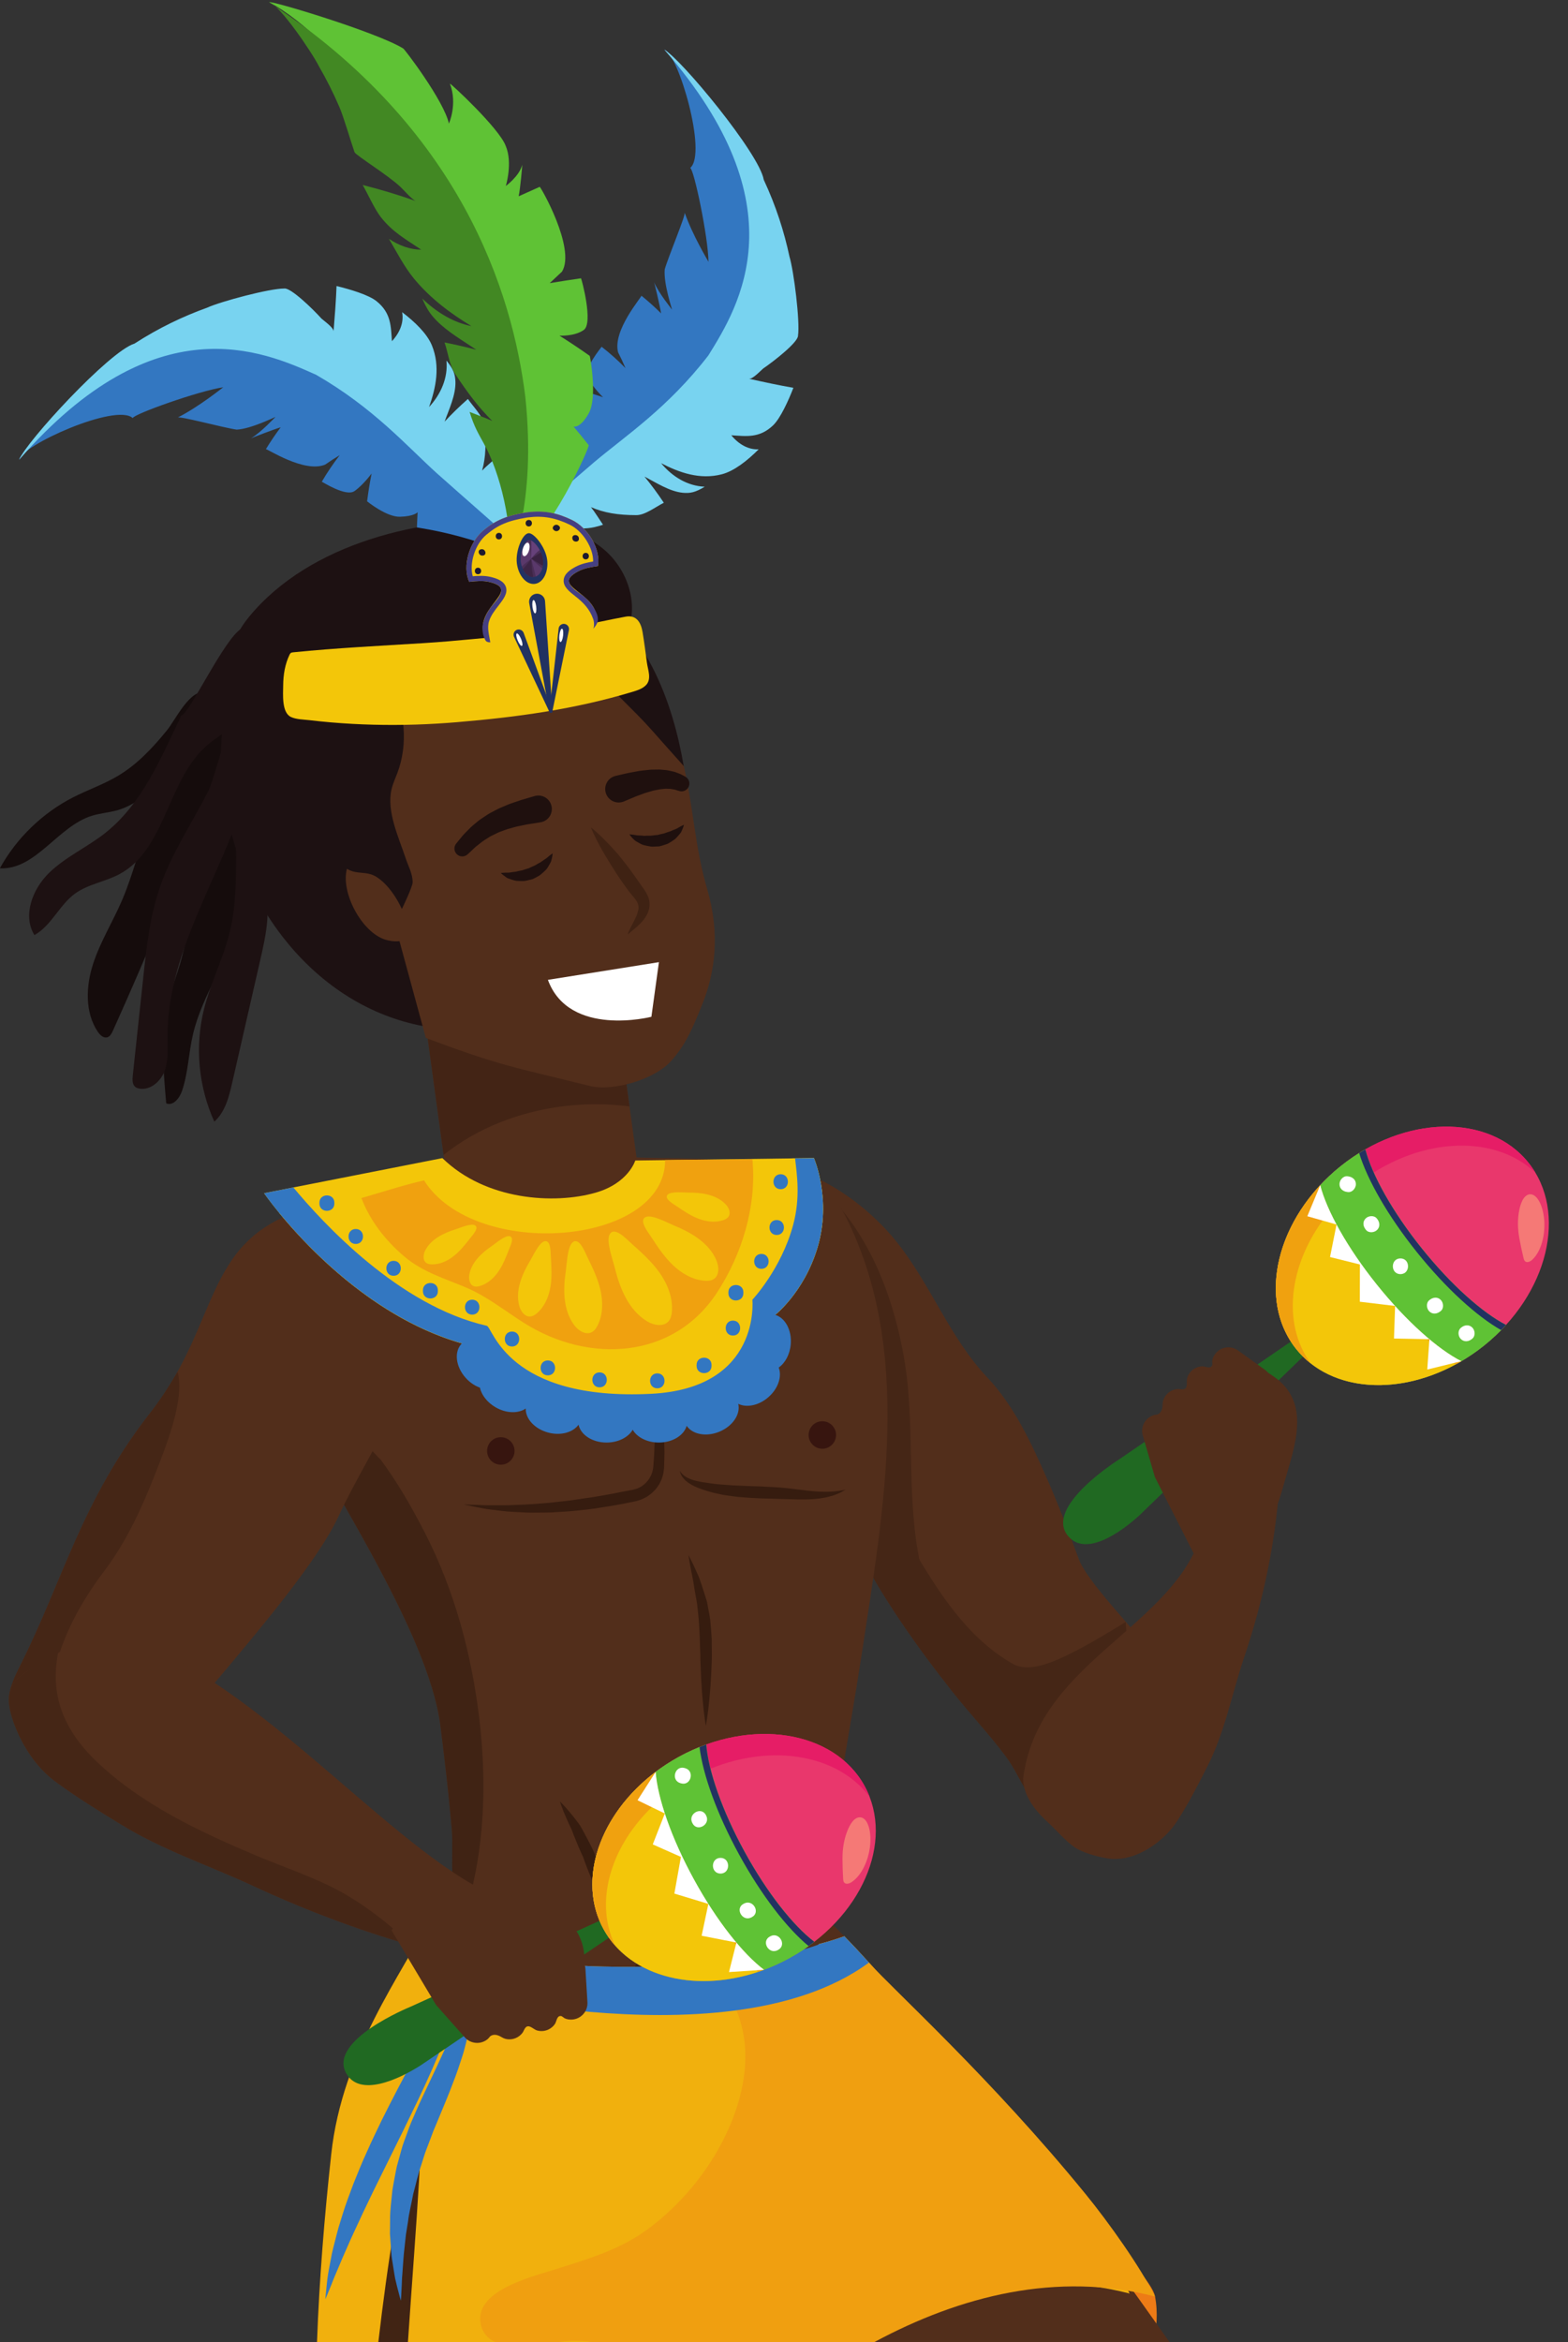 <?xml version="1.0" encoding="UTF-8"?><svg xmlns="http://www.w3.org/2000/svg" xmlns:xlink="http://www.w3.org/1999/xlink" height="394.1" preserveAspectRatio="xMidYMid meet" version="1.0" viewBox="39.7 31.1 264.0 394.1" width="264.0" zoomAndPan="magnify"><rect x="39.7" y="31.1" width="264.0" height="394.1" fill="#333333" stroke="none"/><defs><clipPath id="a"><path d="M 109 387 L 235 387 L 235 425.199 L 109 425.199 Z M 109 387"/></clipPath><clipPath id="b"><path d="M 93 348 L 154 348 L 154 425.199 L 93 425.199 Z M 93 348"/></clipPath><clipPath id="c"><path d="M 93 348 L 117 348 L 117 425.199 L 93 425.199 Z M 93 348"/></clipPath><clipPath id="d"><path d="M 133 343 L 237 343 L 237 425.199 L 133 425.199 Z M 133 343"/></clipPath><clipPath id="e"><path d="M 133 348 L 181 348 L 181 425.199 L 133 425.199 Z M 133 348"/></clipPath><clipPath id="f"><path d="M 93 354 L 230 354 L 230 425.199 L 93 425.199 Z M 93 354"/></clipPath><clipPath id="g"><path d="M 120 356 L 235 356 L 235 425.199 L 120 425.199 Z M 120 356"/></clipPath></defs><g><g><path d="M 59.508 161.688 C 57.125 163.098 54.484 164.008 52.016 165.266 C 46.844 167.91 42.484 172.129 39.676 177.215 C 45.738 177.512 49.379 170.18 55.172 168.371 C 56.594 167.93 58.105 167.836 59.535 167.422 C 61.887 166.734 63.895 165.211 65.781 163.645 C 67.738 162.02 82.113 149.586 74.445 147.602 C 71.719 146.898 69.301 152.164 67.793 154.012 C 65.402 156.945 62.797 159.746 59.508 161.688" fill="#150c0c"/></g><g><path d="M 78.301 163.363 C 75.031 172.934 72.812 182.5 70.324 192.164 C 69.699 194.598 68.727 196.93 68.109 199.367 C 66.676 205.016 67.172 210.949 67.684 216.758 C 68.836 217.27 69.926 215.898 70.336 214.703 C 71.391 211.625 71.445 208.301 72.195 205.133 C 73.781 198.43 78.105 192.762 80.035 186.16 C 81.945 179.633 82.363 172.484 82.633 165.699 C 82.676 164.637 82.691 163.512 82.184 162.578 C 81.672 161.645 80.445 161.012 79.512 161.52 C 78.848 161.879 78.547 162.648 78.301 163.363" fill="#150c0c"/></g><g><path d="M 65.281 168.508 C 63.277 173.07 62.219 178 60.254 182.578 C 58.699 186.195 56.582 189.574 55.367 193.324 C 54.156 197.07 53.977 201.434 56.156 204.711 C 56.527 205.266 57.125 205.836 57.766 205.652 C 58.242 205.512 58.496 205.012 58.703 204.562 C 64.551 191.59 70 178.438 75.031 165.133 C 76.875 160.254 81.949 148.375 78.16 143.703 C 74.711 152.488 69.07 159.895 65.281 168.508" fill="#150c0c"/></g><g><path d="M 87.258 188.707 C 80.324 179.758 76.523 168.129 76.922 156.953 C 77.074 152.664 77.812 148.332 79.691 144.473 C 85.305 132.953 99.695 128.363 112.496 128.984 C 117.227 129.211 122.059 130.031 126.125 132.465 C 131.781 135.848 135.266 141.918 137.707 148.039 C 139.527 152.594 140.914 157.359 141.32 162.25 C 142.031 170.758 139.742 178.434 135.223 185.559 C 131.562 191.324 128.523 199.48 122.086 202.719 C 118.199 204.676 113.559 204.43 109.328 203.426 C 100.336 201.297 92.797 195.859 87.258 188.707" fill="#1d1112"/></g><g clip-path="url(#a)"><path d="M 233.91 425.199 C 234.43 423 234.695 420.355 234.172 417.547 C 233.742 415.219 228.809 410.391 227.645 408.164 C 223.797 400.805 213.398 394.512 206.156 390.445 C 199.141 386.508 198.047 387.238 190.008 387.59 C 179.086 388.062 168.41 390.883 157.934 393.996 C 146.637 397.355 135.242 401.18 125.715 408.121 C 119.246 412.836 113.891 418.809 109.027 425.199 L 233.91 425.199" fill="#ed7b16"/></g><g clip-path="url(#b)"><path d="M 150.32 425.199 C 152.305 408.398 153.25 388.93 153.512 384.508 C 153.707 381.168 153.863 354.875 151.383 352.562 C 144.664 346.297 128.375 358.047 122.117 351.43 C 115.52 357.074 116.445 342.77 113.141 351.43 C 109.703 360.441 97.531 374.578 95.469 393.586 C 94.242 404.863 93.434 415.164 93.07 425.199 L 150.32 425.199" fill="#522e1b"/></g><g clip-path="url(#c)"><path d="M 110.09 425.199 C 112.77 415.977 115.18 407.262 115.973 400.27 C 117.152 389.898 104.855 392.621 107.285 382.465 C 109.711 372.344 114.707 362.77 114.984 352.203 C 115.012 351.094 115.395 350.219 115.973 349.559 C 115.191 348.227 114.551 347.738 113.141 351.43 C 109.703 360.441 97.531 374.578 95.469 393.586 C 94.242 404.863 93.434 415.164 93.07 425.199 L 110.09 425.199" fill="#412414"/></g><g clip-path="url(#d)"><path d="M 236.59 425.199 C 229.852 415.617 223.367 406.641 219.137 401.465 C 203.32 382.098 190.441 366.254 186.125 361.484 C 172.801 346.758 166.227 343.492 154.57 343.262 L 133.902 392.078 C 136.719 395.559 141.91 407.227 157.457 425.199 L 236.59 425.199" fill="#522e1b"/></g><g clip-path="url(#e)"><path d="M 180.516 425.199 C 177.617 420.852 174.723 416.387 171.664 411.207 C 168.016 405.016 164.355 398.82 161.34 392.285 C 159.133 387.508 158.488 382.195 156.727 377.328 C 155.234 376.812 154.039 375.531 154.02 373.48 C 153.953 365.77 152.719 357.277 152.211 348.836 L 133.902 392.078 C 136.719 395.555 141.91 407.227 157.457 425.199 L 180.516 425.199" fill="#412414"/></g><g clip-path="url(#f)"><path d="M 103.402 425.199 C 104.941 411.91 107.012 398.699 110.094 385.684 C 111.453 385.684 109.719 405.527 108.383 425.199 L 185.602 425.199 C 198.871 417.184 213.297 412.77 229.895 417.043 C 227.422 412.078 223.109 406.328 219.137 401.465 C 203.32 382.098 190.441 366.254 186.125 361.484 C 184.621 359.82 183.207 358.312 181.855 356.93 C 178.773 358.043 175.523 358.789 172.492 359.418 C 163.352 361.32 153.902 362.141 144.574 362.07 C 136.457 362.012 119.012 361.684 111.98 354.051 C 107.543 363.09 97.344 376.328 95.469 393.586 C 94.324 404.094 93.457 414.637 93.074 425.199 L 103.402 425.199" fill="#f1b00d"/></g><g clip-path="url(#g)"><path d="M 123.07 425.199 L 133.758 425.199 C 134.465 425.109 135.109 425.039 135.648 425.016 C 136.898 424.969 138.133 425.027 139.316 425.199 L 186.941 425.199 C 201.422 417.418 217.668 413.297 234.172 417.547 C 231.703 412.582 226.422 405.133 222.449 400.27 C 206.637 380.902 190.441 366.254 186.125 361.484 C 184.621 359.82 183.207 358.312 181.855 356.93 C 178.773 358.043 175.523 358.789 172.492 359.418 C 167.574 360.441 162.566 361.141 157.535 361.57 C 160.391 363.754 162.688 366.578 164.008 370.207 C 166.246 376.379 165.059 383.129 162.508 389 C 159.652 395.566 155.035 401.379 149.375 405.758 C 144.344 409.648 138.844 411.18 132.887 413.066 C 129.086 414.273 119.457 416.621 120.641 422.191 C 120.969 423.723 121.863 424.652 123.07 425.199" fill="#f09f10"/></g><g><path d="M 139.066 369.656 C 128.5 368.762 117.562 365.977 108.527 360.344 C 109.844 358.062 111.047 355.961 111.98 354.051 C 119.012 361.684 136.457 362.012 144.574 362.07 C 153.902 362.141 163.352 361.32 172.492 359.418 C 175.523 358.789 178.773 358.043 181.855 356.93 C 183.168 358.273 184.547 359.742 186.004 361.352 C 173.438 370.59 153.762 370.895 139.066 369.656" fill="#3377c1"/></g><g><path d="M 233.277 317.141 C 232.582 314.5 231.492 311.961 230.027 309.656 C 228.797 307.719 233.207 308.895 231.875 307.152 C 229.645 304.234 222.598 296.91 221.348 293.488 C 219.656 288.879 217.902 284.285 215.926 279.793 C 213.328 273.891 210.422 267.637 205.941 262.906 C 199.594 256.203 196.367 247.152 190.574 239.965 C 184.629 232.586 174.078 225.637 164.188 226.836 C 162.277 227.066 160.355 227.625 158.852 228.82 C 156.703 230.531 155.695 233.301 155.195 236.004 C 153.996 242.469 155.211 249.355 158.551 255.023 C 160.812 258.863 163.969 262.09 167.09 265.277 C 173.898 272.223 179.199 282.102 183.492 290.637 C 187.965 299.523 193.738 307.707 199.875 315.512 C 202.859 319.309 206.242 322.852 209.113 326.723 C 211.352 329.738 212.258 333.227 215.336 335.688 C 218.875 338.52 223.672 339.059 228.184 339.484 L 227.223 338.48 C 227.941 338.328 228.633 338.074 229.25 337.68 C 230.914 336.617 231.895 334.77 232.59 332.926 C 234.48 327.906 234.637 322.309 233.277 317.141" fill="#522e1b"/></g><g><path d="M 194.414 293.152 C 192.211 281.715 193.93 270.066 191.73 258.602 C 189.516 247.02 184.809 236.043 175.289 228.664 C 175.176 228.578 175.074 228.488 174.98 228.398 C 171.461 227.051 167.781 226.402 164.188 226.836 C 162.277 227.066 160.355 227.625 158.852 228.82 C 156.703 230.531 155.695 233.301 155.195 236.004 C 153.996 242.469 155.211 249.355 158.551 255.023 C 160.812 258.863 163.969 262.09 167.09 265.277 C 173.898 272.223 179.199 282.102 183.492 290.637 C 187.965 299.523 193.738 307.707 199.875 315.512 C 202.859 319.305 206.242 322.852 209.113 326.723 C 211.352 329.738 212.258 333.227 215.336 335.688 C 216.551 336.66 217.922 337.348 219.371 337.867 C 206.457 326.367 197.574 309.551 194.414 293.152" fill="#452616"/></g><g><path d="M 210.066 311 C 198.711 304.426 193.648 290.68 186.152 279.961 C 182.371 274.555 178.75 269.059 174.035 264.395 C 169.352 259.762 163.945 255.957 158.539 252.227 C 158.145 252.23 157.746 252.172 157.355 252.023 C 157.238 251.977 157.121 251.934 157 251.891 C 157.457 252.965 157.957 254.016 158.551 255.023 C 160.812 258.863 163.969 262.09 167.09 265.277 C 173.898 272.223 179.199 282.102 183.492 290.637 C 187.965 299.523 193.738 307.707 199.875 315.512 C 202.859 319.309 206.242 322.852 209.113 326.723 C 211.352 329.738 212.258 333.227 215.336 335.688 C 218.875 338.52 223.672 339.059 228.184 339.484 L 227.223 338.48 C 227.941 338.328 228.633 338.074 229.25 337.68 C 230.914 336.617 231.895 334.77 232.59 332.926 C 233.383 330.824 229.055 306.25 229.254 304.02 C 218.137 310.875 213.316 312.887 210.066 311" fill="#452616"/></g><g><path d="M 115.781 339.047 C 115.949 340.992 115.719 344.434 115.906 347.539 L 116.039 347.637 C 125.199 354.875 137.047 358.008 148.461 359.312 C 157.586 360.352 168.508 361.633 177.461 358.348 C 178.613 356.039 178.289 352.59 178.57 349.898 C 179.988 336.5 182.688 323.207 184.715 309.891 C 188.469 285.18 193.523 258.504 182.066 235.773 C 175.586 222.918 152.094 227.246 139.688 225.32 C 128.793 223.633 84.434 232.559 79.184 242.746 C 73.945 252.906 110.812 297.715 113.852 321.461 C 114.598 327.312 115.27 333.168 115.781 339.047" fill="#522e1b"/></g><g><path d="M 111.211 288.977 C 108.961 284.605 106.594 280.484 103.711 276.613 C 103.59 276.52 103.473 276.422 103.359 276.297 C 98.152 270.57 91.719 265.98 84.961 262.004 C 94.52 280.074 111.812 305.516 113.852 321.461 C 114.598 327.312 115.27 333.168 115.781 339.047 C 115.949 340.992 115.719 344.434 115.906 347.539 L 116.039 347.637 C 116.984 348.387 117.969 349.078 118.965 349.742 C 121.363 340.309 121.562 330.141 120.414 320.434 C 119.129 309.547 116.234 298.734 111.211 288.977" fill="#402314"/></g><g><path d="M 147.625 231.352 L 115.18 231.277 L 109.594 190.312 L 142.023 190.633 L 147.625 231.352" fill="#522e1b"/></g><g><path d="M 145.688 217.289 L 142.023 190.633 L 109.594 190.312 L 114.387 225.445 C 122.699 218.789 134.473 215.812 145.688 217.289" fill="#432415"/></g><g><path d="M 158.07 199.77 C 155.73 205.73 154.668 207.277 152.926 209.383 C 150.117 212.766 142.891 214.805 139 213.84 C 125.938 210.59 124.145 210.527 111.398 205.758 L 99.723 162.914 C 96.566 147.523 106.238 132.414 121.215 129.34 L 124.137 128.738 C 142.195 125.031 151.461 145.73 154.777 159.785 C 156.453 166.902 156.668 173.559 158.754 180.664 C 161.004 188.34 160.027 194.773 158.07 199.77" fill="#522e1b"/></g><g><path d="M 136.574 130.309 C 136.57 134.867 136.504 139.23 139.418 143.168 C 142.289 147.043 146.141 150.258 149.344 153.859 C 151.172 155.914 152.992 157.98 154.836 160.023 L 154.777 159.785 C 153.105 150.09 148.582 135.602 136.574 130.309" fill="#1d1112"/></g><g><path d="M 106.738 189.496 C 106.012 189.539 105.266 189.434 104.57 189.219 C 100.613 187.984 97.027 181.293 98.113 177.293 C 99.469 172.289 108.383 174.539 109.324 179.629 C 109.824 182.355 111.898 187.016 108.801 188.883 C 108.176 189.258 107.465 189.453 106.738 189.496" fill="#522e1b"/></g><g><path d="M 139.191 170.328 C 139.191 170.328 139.473 170.543 139.926 170.945 C 140.383 171.348 141.016 171.93 141.73 172.668 C 142.086 173.035 142.48 173.43 142.863 173.867 C 143.25 174.309 143.684 174.746 144.078 175.254 C 144.887 176.246 145.719 177.328 146.508 178.441 C 146.883 178.98 147.262 179.52 147.633 180.051 C 148.012 180.57 148.457 181.152 148.781 181.91 C 149.117 182.668 149.145 183.621 148.902 184.32 L 148.816 184.578 L 148.793 184.641 L 148.766 184.719 L 148.754 184.742 L 148.703 184.84 C 148.641 184.965 148.574 185.09 148.512 185.215 C 148.344 185.477 148.156 185.781 147.977 185.98 C 147.266 186.848 146.57 187.344 146.117 187.734 C 145.648 188.121 145.383 188.344 145.383 188.344 C 145.383 188.344 145.48 188 145.746 187.449 C 146.004 186.895 146.457 186.133 146.836 185.277 C 146.941 185.059 146.977 184.879 147.055 184.656 C 147.09 184.52 147.125 184.387 147.16 184.25 L 147.191 184.145 L 147.195 184.121 C 147.164 184.211 147.188 184.133 147.184 184.148 L 147.188 184.109 L 147.207 183.945 C 147.238 183.508 147.137 183.176 146.918 182.789 C 146.688 182.395 146.293 181.957 145.855 181.422 C 145.371 180.84 145.02 180.301 144.621 179.754 C 143.844 178.656 143.109 177.527 142.445 176.445 C 141.789 175.359 141.16 174.348 140.684 173.438 C 140.188 172.539 139.816 171.762 139.566 171.211 C 139.316 170.66 139.191 170.328 139.191 170.328" fill="#3f2213"/></g><g><path d="M 150.641 193.008 L 149.375 202.199 C 149.375 202.199 135.531 205.75 131.949 195.984 L 150.641 193.008" fill="#fff"/></g><g><path d="M 107.645 153.602 C 107.84 156.145 107.52 158.723 106.625 161.117 C 106.277 162.043 105.852 162.945 105.625 163.91 C 104.746 167.648 106.844 172.031 108 175.523 C 108.453 176.898 109.16 178.062 109.176 179.562 C 109.18 180.324 107.363 184.066 107.359 184.062 C 106.461 182.102 104.969 179.875 103.121 178.684 C 101.422 177.586 99.781 178.344 98.113 177.293 C 96.996 176.594 96.324 175.371 95.766 174.18 C 91.711 165.543 89.27 148.289 97.188 140.898 C 97.707 140.414 98.332 139.965 99.039 139.973 C 102.668 140.02 105.637 145.984 106.629 148.809 C 107.176 150.348 107.516 151.969 107.645 153.602" fill="#1d1112"/></g><g><path d="M 111.656 152.582 L 111.781 152.578 C 122.961 152.078 135.621 148.547 143.508 140.168 C 148.047 135.344 146.188 127.66 141.453 123.621 C 137.336 120.105 131.703 118.922 126.293 118.68 C 110.836 117.984 91.922 122.434 81.672 134.844 C 79.887 137.004 78.535 139.617 78.34 142.414 C 79.648 142.504 80.98 142.207 82.125 141.57 C 81.086 144.449 72.488 150.395 74.973 153.215 C 77.801 156.426 85.215 150.043 87.926 149.203 C 95.941 146.73 103.465 152.953 111.656 152.582" fill="#1d1112"/></g><g><path d="M 160.906 327.887 C 160.906 327.887 160.918 328.012 160.91 328.223 C 160.922 328.422 160.832 328.73 160.855 329.035 C 160.859 329.188 160.867 329.344 160.852 329.492 C 160.832 329.637 160.879 329.832 160.867 330 C 160.871 330.176 160.848 330.352 160.871 330.531 C 160.891 330.711 160.887 330.891 160.887 331.074 C 160.91 331.254 160.934 331.434 160.938 331.613 C 160.934 331.797 160.973 331.965 160.992 332.141 C 161.023 332.309 160.996 332.496 161.039 332.652 C 161.074 332.812 161.094 332.973 161.109 333.129 C 161.129 333.445 161.219 333.688 161.234 333.898 C 161.262 334.102 161.27 334.238 161.27 334.238 C 161.27 334.238 161.156 334.199 160.969 334.098 C 160.801 333.992 160.488 333.855 160.266 333.578 C 160.145 333.445 160.012 333.297 159.891 333.125 C 159.758 332.957 159.676 332.758 159.574 332.551 C 159.484 332.34 159.379 332.121 159.348 331.887 C 159.297 331.652 159.266 331.41 159.23 331.168 C 159.234 330.926 159.242 330.68 159.266 330.441 C 159.273 330.203 159.352 329.973 159.418 329.758 C 159.492 329.535 159.551 329.336 159.668 329.145 C 159.77 328.945 159.891 328.777 160 328.629 C 160.199 328.312 160.461 328.199 160.621 328.062 C 160.793 327.945 160.906 327.887 160.906 327.887" fill="#301c0c"/></g><g><path d="M 126.332 275.258 C 126.332 276.535 125.297 277.57 124.02 277.57 C 122.738 277.57 121.707 276.535 121.707 275.258 C 121.707 273.98 122.738 272.945 124.02 272.945 C 125.297 272.945 126.332 273.98 126.332 275.258" fill="#37150f"/></g><g><path d="M 180.465 272.57 C 180.465 273.848 179.43 274.887 178.152 274.887 C 176.875 274.887 175.844 273.848 175.844 272.57 C 175.844 271.293 176.875 270.258 178.152 270.258 C 179.43 270.258 180.465 271.293 180.465 272.57" fill="#37150f"/></g><g><path d="M 133.973 334.238 C 133.973 334.238 134.926 335.148 136.125 336.656 C 136.426 337.031 136.754 337.438 137.074 337.883 C 137.418 338.312 137.68 338.852 137.977 339.383 C 138.57 340.457 139.176 341.625 139.73 342.816 C 140.16 344.043 140.547 345.289 140.871 346.461 C 141.031 347.047 141.223 347.605 141.277 348.164 C 141.363 348.719 141.418 349.246 141.465 349.734 C 141.668 351.68 141.617 352.977 141.617 352.977 C 141.617 352.977 140.996 351.789 140.344 350.008 C 140.176 349.562 139.996 349.086 139.832 348.57 C 139.684 348.055 139.383 347.551 139.188 347 C 138.727 345.918 138.277 344.754 137.871 343.574 C 137.344 342.461 136.859 341.328 136.434 340.238 C 136.191 339.707 136.062 339.148 135.797 338.66 C 135.551 338.172 135.34 337.695 135.145 337.254 C 134.352 335.5 133.973 334.238 133.973 334.238" fill="#361c0f"/></g><g><path d="M 176.625 330.938 C 176.625 330.938 176.703 332.254 176.559 334.172 C 176.523 334.652 176.488 335.176 176.422 335.719 C 176.383 336.266 176.207 336.844 176.062 337.434 C 175.77 338.625 175.418 339.895 175.016 341.145 C 174.496 342.336 173.934 343.512 173.375 344.594 C 173.09 345.133 172.852 345.668 172.512 346.117 C 172.199 346.582 171.879 347.008 171.582 347.395 C 170.41 348.957 169.492 349.875 169.492 349.875 C 169.492 349.875 169.844 348.586 170.574 346.832 C 170.754 346.395 170.949 345.918 171.18 345.434 C 171.418 344.953 171.543 344.379 171.77 343.84 C 172.172 342.734 172.633 341.578 173.137 340.438 C 173.508 339.258 173.922 338.102 174.352 337.012 C 174.531 336.457 174.816 335.961 174.957 335.422 C 175.105 334.895 175.273 334.402 175.43 333.945 C 176.043 332.121 176.625 330.938 176.625 330.938" fill="#361c0f"/></g><g><path d="M 124.02 178.008 C 124.02 178.008 124.195 177.98 124.5 177.961 C 124.648 177.953 124.832 177.938 125.035 177.945 C 125.246 177.957 125.48 177.945 125.695 177.898 C 125.922 177.859 126.152 177.82 126.387 177.801 C 126.613 177.801 126.887 177.684 127.141 177.645 C 127.402 177.586 127.672 177.566 127.926 177.453 C 128.055 177.41 128.184 177.359 128.316 177.324 L 128.512 177.27 L 128.613 177.242 L 128.66 177.227 L 128.688 177.223 L 128.699 177.219 L 128.707 177.215 C 128.672 177.23 128.797 177.176 128.625 177.254 C 128.914 177.113 129.203 176.973 129.496 176.852 C 129.824 176.73 129.988 176.586 130.207 176.469 C 130.41 176.332 130.656 176.27 130.844 176.102 C 131.043 175.953 131.246 175.816 131.441 175.691 C 131.645 175.57 131.812 175.438 131.953 175.309 C 132.094 175.18 132.238 175.074 132.355 174.98 C 132.594 174.801 132.75 174.695 132.75 174.695 C 132.75 174.695 132.742 174.867 132.691 175.168 C 132.664 175.32 132.633 175.508 132.57 175.719 C 132.543 175.824 132.512 175.938 132.48 176.059 C 132.438 176.172 132.367 176.273 132.309 176.395 C 132.18 176.625 132.039 176.883 131.867 177.145 C 131.711 177.418 131.426 177.637 131.168 177.891 C 130.902 178.129 130.602 178.414 130.332 178.535 C 130.059 178.695 129.773 178.84 129.484 178.988 L 129.395 179.027 L 129.391 179.027 L 129.383 179.031 L 129.363 179.035 L 129.332 179.043 L 129.266 179.062 L 129.129 179.098 L 128.863 179.164 C 128.684 179.215 128.504 179.246 128.328 179.285 C 127.977 179.391 127.617 179.359 127.273 179.352 C 126.93 179.328 126.617 179.352 126.297 179.25 C 125.977 179.168 125.691 179.066 125.438 178.973 C 125.309 178.926 125.184 178.891 125.082 178.836 C 124.988 178.77 124.898 178.707 124.812 178.648 C 124.645 178.535 124.5 178.418 124.383 178.324 C 124.148 178.133 124.02 178.008 124.02 178.008" fill="#1f100e"/></g><g><path d="M 130.699 169.473 C 130.699 169.473 129.793 169.613 128.438 169.828 C 128.129 169.895 127.797 169.961 127.445 170.035 C 127.094 170.113 126.711 170.168 126.336 170.285 C 125.953 170.391 125.562 170.5 125.164 170.609 C 124.77 170.734 124.395 170.895 124.004 171.031 C 123.605 171.16 123.254 171.359 122.891 171.535 C 122.523 171.707 122.164 171.883 121.852 172.102 C 121.527 172.316 121.199 172.5 120.91 172.711 C 120.629 172.934 120.359 173.145 120.113 173.34 C 119.602 173.711 119.242 174.133 118.957 174.375 C 118.68 174.633 118.523 174.781 118.523 174.781 L 118.441 174.855 C 117.91 175.355 117.07 175.332 116.57 174.797 C 116.105 174.305 116.094 173.555 116.512 173.051 C 116.512 173.051 116.664 172.859 116.934 172.531 C 117.219 172.215 117.555 171.711 118.09 171.195 C 118.352 170.93 118.637 170.641 118.938 170.336 C 119.246 170.039 119.609 169.762 119.973 169.453 C 120.328 169.137 120.734 168.863 121.152 168.594 C 121.57 168.316 121.992 168.02 122.441 167.801 C 122.887 167.57 123.332 167.316 123.777 167.109 C 124.23 166.922 124.672 166.734 125.098 166.551 C 125.527 166.359 125.957 166.234 126.359 166.09 C 126.766 165.953 127.148 165.82 127.504 165.703 C 128.824 165.316 129.707 165.059 129.707 165.059 C 130.91 164.707 132.168 165.395 132.52 166.598 C 132.871 167.797 132.184 169.059 130.984 169.41 L 130.699 169.473" fill="#1f100e"/></g><g><path d="M 154.859 169.891 C 154.859 169.891 154.816 170.062 154.711 170.348 C 154.656 170.488 154.594 170.66 154.504 170.844 C 154.465 170.938 154.418 171.039 154.371 171.145 C 154.312 171.242 154.219 171.336 154.137 171.445 C 153.965 171.652 153.77 171.887 153.539 172.121 C 153.316 172.371 153.031 172.512 152.75 172.711 C 152.461 172.891 152.164 173.102 151.809 173.191 C 151.637 173.246 151.465 173.309 151.289 173.359 L 151.023 173.438 L 150.891 173.473 L 150.82 173.492 L 150.789 173.504 L 150.773 173.508 L 150.766 173.512 L 150.762 173.512 L 150.66 173.523 C 150.34 173.543 150.02 173.562 149.699 173.566 C 149.41 173.598 149.004 173.508 148.652 173.438 C 148.305 173.352 147.945 173.309 147.676 173.152 C 147.395 173.016 147.137 172.867 146.91 172.73 C 146.672 172.617 146.488 172.449 146.336 172.285 C 146.18 172.137 146.055 171.988 145.957 171.875 C 145.758 171.641 145.664 171.496 145.664 171.496 C 145.664 171.496 145.852 171.508 146.148 171.543 C 146.297 171.562 146.473 171.578 146.66 171.617 C 146.848 171.66 147.059 171.688 147.297 171.688 C 147.527 171.695 147.773 171.707 148.02 171.734 C 148.27 171.781 148.512 171.711 148.754 171.723 C 149.004 171.715 149.215 171.758 149.559 171.691 C 149.875 171.645 150.195 171.621 150.516 171.594 C 150.328 171.613 150.465 171.598 150.426 171.602 L 150.434 171.602 L 150.445 171.598 L 150.473 171.59 L 150.52 171.578 L 150.621 171.551 L 150.82 171.496 C 150.949 171.461 151.086 171.438 151.219 171.406 C 151.496 171.379 151.738 171.254 151.992 171.172 C 152.23 171.074 152.523 171.035 152.719 170.922 C 152.93 170.82 153.148 170.734 153.363 170.652 C 153.574 170.582 153.781 170.473 153.953 170.355 C 154.125 170.246 154.289 170.164 154.426 170.094 C 154.695 169.953 154.859 169.891 154.859 169.891" fill="#1f100e"/></g><g><path d="M 143.367 161.656 C 143.367 161.656 144.023 161.508 145.004 161.277 C 145.469 161.16 146.141 161.051 146.812 160.926 C 147.484 160.785 148.223 160.727 148.949 160.648 C 149.309 160.598 149.707 160.617 150.074 160.602 C 150.445 160.594 150.809 160.586 151.184 160.633 C 151.555 160.676 151.898 160.672 152.246 160.754 C 152.586 160.828 152.906 160.898 153.203 160.965 C 153.492 161.07 153.758 161.164 153.992 161.25 C 154.23 161.328 154.414 161.441 154.57 161.52 C 154.883 161.68 155.059 161.773 155.059 161.773 C 155.707 162.109 155.957 162.91 155.617 163.555 C 155.32 164.125 154.664 164.387 154.07 164.211 L 153.875 164.148 C 153.875 164.148 153.746 164.109 153.52 164.043 C 153.402 164.016 153.273 163.949 153.109 163.938 C 152.953 163.91 152.773 163.879 152.582 163.848 C 152.383 163.84 152.164 163.836 151.934 163.828 C 151.711 163.809 151.441 163.867 151.188 163.879 C 150.934 163.887 150.652 163.945 150.367 164.008 C 150.078 164.074 149.805 164.094 149.508 164.195 C 148.918 164.371 148.332 164.516 147.801 164.734 C 147.531 164.832 147.273 164.926 147.027 165.016 C 146.793 165.094 146.531 165.211 146.301 165.309 C 145.375 165.699 144.754 165.961 144.754 165.961 C 143.598 166.449 142.266 165.91 141.777 164.758 C 141.289 163.602 141.828 162.27 142.984 161.781 C 143.105 161.73 143.227 161.691 143.348 161.66 L 143.367 161.656" fill="#1f100e"/></g><g><path d="M 117.762 284.266 C 117.762 284.266 118.605 284.293 120.082 284.34 C 120.82 284.379 121.719 284.414 122.738 284.398 C 123.758 284.379 124.898 284.434 126.152 284.359 C 127.402 284.305 128.758 284.273 130.184 284.145 C 130.898 284.086 131.633 284.039 132.379 283.965 C 133.125 283.883 133.891 283.797 134.664 283.707 C 136.219 283.562 137.809 283.25 139.434 283.043 C 141.051 282.758 142.695 282.508 144.332 282.152 L 145.562 281.922 L 146.176 281.809 L 146.254 281.793 L 146.289 281.785 L 146.309 281.781 L 146.25 281.797 L 146.398 281.754 L 146.703 281.668 C 147.172 281.559 147.316 281.402 147.621 281.277 C 147.895 281.078 148.184 280.906 148.406 280.652 C 148.887 280.184 149.262 279.605 149.465 278.973 C 149.602 278.668 149.617 278.332 149.688 278.008 C 149.719 277.617 149.746 277.227 149.773 276.844 C 149.84 276.051 149.867 275.285 149.895 274.551 C 149.941 273.809 149.953 273.078 149.941 272.367 C 149.953 271.656 149.934 270.965 149.891 270.297 C 149.867 269.629 149.848 268.98 149.77 268.363 C 149.672 267.121 149.488 265.996 149.332 264.992 C 149.145 263.996 148.941 263.133 148.793 262.41 C 148.402 260.992 148.18 260.18 148.18 260.18 C 148.18 260.18 148.539 260.945 149.172 262.285 C 149.43 262.98 149.773 263.816 150.078 264.812 C 150.223 265.312 150.371 265.844 150.531 266.406 C 150.691 266.969 150.777 267.574 150.914 268.203 C 151.055 268.832 151.141 269.492 151.23 270.18 C 151.34 270.863 151.398 271.578 151.441 272.312 C 151.504 273.043 151.543 273.801 151.551 274.574 C 151.586 275.355 151.57 276.145 151.543 276.926 C 151.531 277.328 151.516 277.73 151.504 278.141 C 151.441 278.605 151.414 279.086 151.25 279.539 C 151.137 280.008 150.906 280.434 150.688 280.871 C 150.41 281.266 150.152 281.691 149.785 282.02 C 149.453 282.391 149.043 282.668 148.637 282.953 C 148.195 283.191 147.617 283.488 147.266 283.562 L 146.965 283.652 L 146.812 283.699 L 146.656 283.734 L 146.578 283.75 L 145.957 283.879 L 144.711 284.129 C 143.051 284.461 141.367 284.695 139.719 284.961 C 138.891 285.082 138.062 285.16 137.25 285.25 C 136.438 285.344 135.629 285.426 134.832 285.465 C 134.039 285.516 133.258 285.562 132.492 285.609 C 131.723 285.637 130.973 285.629 130.242 285.637 C 128.781 285.684 127.402 285.578 126.129 285.508 C 124.859 285.473 123.695 285.273 122.668 285.16 C 121.637 285.059 120.762 284.883 120.035 284.734 C 118.59 284.438 117.762 284.266 117.762 284.266" fill="#361c0f"/></g><g><path d="M 154.133 278.582 C 154.133 278.582 154.199 278.676 154.328 278.852 C 154.438 279.043 154.684 279.246 154.957 279.477 C 155.273 279.691 155.668 279.906 156.168 280.074 C 156.66 280.258 157.25 280.371 157.898 280.5 C 158.508 280.609 159.297 280.684 160.051 280.812 C 160.816 280.867 161.578 280.961 162.422 281.004 C 163.25 281.074 164.117 281.086 165 281.133 C 165.883 281.18 166.785 281.199 167.691 281.227 C 168.602 281.277 169.512 281.324 170.406 281.375 C 171.305 281.406 172.203 281.543 173.051 281.621 C 174.754 281.836 176.277 282.031 177.609 282.105 C 178.27 282.121 178.883 282.145 179.422 282.113 C 179.969 282.113 180.43 282.023 180.828 281.996 C 181.617 281.859 182.066 281.777 182.066 281.777 C 182.066 281.777 181.965 281.836 181.777 281.938 C 181.586 282.039 181.312 282.219 180.941 282.383 C 180.562 282.516 180.105 282.754 179.547 282.871 C 178.996 283.039 178.359 283.16 177.66 283.262 C 176.961 283.344 176.199 283.414 175.402 283.418 C 174.602 283.434 173.762 283.43 172.914 283.387 C 171.223 283.34 169.418 283.285 167.609 283.234 C 166.699 283.184 165.785 283.141 164.883 283.066 C 163.98 283.016 163.09 282.887 162.227 282.762 C 161.371 282.668 160.516 282.434 159.73 282.273 C 158.965 282.055 158.297 281.867 157.59 281.605 C 156.93 281.363 156.328 281.09 155.832 280.762 C 155.32 280.465 154.949 280.082 154.68 279.758 C 154.422 279.402 154.277 279.105 154.23 278.898 C 154.168 278.691 154.133 278.582 154.133 278.582" fill="#361c0f"/></g><g><path d="M 41.211 316.777 C 41.078 319.277 42.699 320.926 46.004 324.016 C 49.105 326.914 50.945 328.289 55.609 327.867 C 65.184 327 72.715 318.066 78.293 311.387 C 83.344 305.336 93.348 293.5 96.648 286.355 C 102.094 274.559 110.605 264.527 108.707 250.887 C 108.238 247.52 107.527 244.145 106.098 241.059 C 103.348 235.121 99.266 232.219 92.727 233.988 C 73.414 239.223 77.277 253.164 65.121 268.684 C 53.309 283.766 50.426 296.895 43.039 311.504 C 41.891 313.773 41.285 315.406 41.211 316.777" fill="#522e1b"/></g><g><path d="M 84.035 237.812 C 81.625 239.473 79.859 241.438 78.406 243.637 C 80.172 241.602 82.07 239.68 84.035 237.812" fill="#522e1b"/></g><g><path d="M 49.633 309.539 C 51.348 304.254 54.121 299.598 57.422 295.23 C 61.008 290.48 63.688 284.613 65.848 279.07 C 67.598 274.586 70.879 266.57 69.594 261.965 C 68.199 264.277 66.793 266.555 65.121 268.684 C 53.309 283.766 50.426 296.895 43.039 311.504 C 41.891 313.773 41.285 315.406 41.211 316.777 C 41.078 319.277 42.699 320.926 46.004 324.012 C 46.254 324.246 46.488 324.465 46.727 324.676 C 47.176 319.543 48.043 314.461 49.633 309.539" fill="#452616"/></g><g><path d="M 155.621 292.785 C 155.621 292.785 155.84 293.191 156.191 293.914 C 156.367 294.277 156.582 294.715 156.809 295.227 C 157.027 295.738 157.32 296.293 157.539 296.953 C 157.766 297.605 158.012 298.32 158.246 299.086 C 158.367 299.469 158.488 299.859 158.617 300.262 L 158.711 300.566 L 158.734 300.641 L 158.742 300.66 L 158.75 300.715 L 158.758 300.754 L 158.785 300.906 C 158.824 301.113 158.863 301.32 158.898 301.531 C 159.027 302.383 159.266 303.211 159.316 304.145 C 159.387 305.062 159.496 306.012 159.531 306.934 C 159.539 307.852 159.547 308.773 159.555 309.68 C 159.555 310.578 159.496 311.461 159.469 312.316 C 159.391 314.02 159.277 315.613 159.141 316.977 C 158.891 319.703 158.543 321.52 158.543 321.52 C 158.543 321.52 158.215 319.699 157.988 316.969 C 157.863 315.605 157.762 314.016 157.699 312.309 C 157.672 311.461 157.613 310.582 157.613 309.691 C 157.586 308.809 157.555 307.91 157.523 307.012 C 157.512 306.113 157.434 305.254 157.395 304.383 C 157.359 303.527 157.227 302.625 157.152 301.785 C 157.129 301.574 157.109 301.363 157.086 301.152 L 157.07 300.996 L 157.066 300.961 L 157.07 300.977 L 157.066 300.957 L 157.051 300.883 L 157 300.586 C 156.93 300.191 156.859 299.805 156.789 299.43 C 156.648 298.676 156.539 297.957 156.438 297.285 C 156.332 296.617 156.176 296.004 156.078 295.457 C 155.965 294.91 155.883 294.43 155.812 294.035 C 155.68 293.242 155.621 292.785 155.621 292.785" fill="#361c0f"/></g><g><path d="M 229.188 343.738 C 228.156 343.941 227.098 343.98 226.039 343.797 C 224.32 343.492 221.895 342.863 220.496 341.855 C 218.961 340.75 217.617 339.125 216.25 337.859 C 215.031 336.734 211.922 333.832 211.969 330.363 C 214.355 311.402 235.699 305.48 241.469 290.703 C 245.305 280.887 250.848 269.488 253.051 271.992 C 254.648 273.809 255.355 276.227 255.238 278.641 C 254.73 289.426 252.574 299.91 249.188 309.953 C 247.078 316.215 245.977 322.457 242.965 328.379 C 241.363 331.523 239.766 334.68 237.816 337.664 C 236.23 340.094 232.898 343 229.188 343.738" fill="#522e1b"/></g><g><path d="M 263.957 254.66 L 231.629 286.012 C 228.281 289.094 222.391 293.145 219.469 289.504 C 215.527 284.59 227.98 276.77 228.246 276.594 L 262.637 253.016 C 263.125 252.691 263.781 252.828 264.105 253.316 C 264.391 253.75 264.316 254.312 263.957 254.66" fill="#206922"/></g><g><path d="M 239.93 277.965 L 245.57 272.496 C 244.086 271.004 242.902 269.203 241.965 267.184 L 235.484 271.629 C 236.539 273.93 238.055 276.164 239.93 277.965" fill="#f3c609"/></g><g><path d="M 289.586 257.504 C 278.789 266.16 264.625 266.434 257.945 258.109 C 251.27 249.785 254.609 236.02 265.402 227.359 C 276.199 218.699 290.363 218.43 297.039 226.75 C 303.719 235.074 300.379 248.844 289.586 257.504" fill="#e9376c"/></g><g><path d="M 267.965 230.555 C 278.062 222.457 291.102 221.695 298.211 228.438 C 297.859 227.855 297.473 227.289 297.039 226.75 C 290.363 218.43 276.199 218.699 265.402 227.359 C 254.609 236.02 251.27 249.785 257.945 258.109 C 258.383 258.648 258.848 259.152 259.34 259.617 C 254.301 251.219 257.871 238.652 267.965 230.555" fill="#e61d66"/></g><g><path d="M 279.07 241.168 C 274.117 234.996 270.695 228.812 269.574 224.516 C 268.145 225.332 266.75 226.281 265.402 227.359 C 254.609 236.02 251.27 249.785 257.945 258.109 C 264.625 266.434 278.789 266.16 289.586 257.504 C 290.93 256.426 292.156 255.266 293.266 254.051 C 289.312 252.02 284.02 247.34 279.07 241.168" fill="#5fc235"/></g><g><path d="M 271.496 247.242 C 266.523 241.043 263.094 234.836 261.984 230.535 C 253.98 239.113 252.039 250.742 257.945 258.109 C 263.859 265.477 275.633 266.105 285.742 260.152 C 281.785 258.137 276.469 253.441 271.496 247.242" fill="#f3c609"/></g><g><path d="M 263.605 234.902 C 262.871 233.309 262.32 231.832 261.984 230.535 C 253.98 239.113 252.039 250.742 257.945 258.109 C 258.676 259.012 259.488 259.816 260.375 260.516 C 255.285 253.535 256.828 243.09 263.605 234.902" fill="#f0a10f"/></g><g><path d="M 284.809 260.68 C 285.121 260.512 285.434 260.332 285.742 260.152 C 283.301 258.91 280.344 256.645 277.266 253.637 C 279.855 256.496 282.441 258.895 284.809 260.68" fill="#f0a10f"/></g><g><path d="M 271.496 247.242 C 276.469 253.441 281.785 258.137 285.742 260.152 C 285.438 260.332 285.133 260.504 284.824 260.672 C 286.457 259.781 288.055 258.73 289.586 257.504 C 290.93 256.426 292.156 255.266 293.266 254.051 C 289.312 252.02 284.02 247.34 279.07 241.168 C 274.117 234.996 270.695 228.812 269.574 224.516 C 268.145 225.332 266.75 226.281 265.402 227.359 C 264.164 228.355 263.023 229.422 261.984 230.535 C 263.094 234.836 266.523 241.043 271.496 247.242" fill="#5fc235"/></g><g><path d="M 278.262 241.812 C 283.164 247.922 288.387 252.633 292.438 254.922 C 292.719 254.637 292.996 254.344 293.266 254.051 C 289.312 252.02 284.02 247.34 279.07 241.168 C 274.117 234.996 270.695 228.812 269.574 224.516 C 269.227 224.715 268.883 224.922 268.539 225.137 C 269.895 229.586 273.359 235.703 278.262 241.812" fill="#223261"/></g><g><path d="M 266.668 229.051 L 266.547 229.039 C 265.828 228.961 265.227 229.699 265.227 230.359 C 265.227 231.141 265.828 231.602 266.547 231.68 L 266.668 231.695 C 267.387 231.773 267.988 231.031 267.988 230.371 C 267.988 229.594 267.383 229.133 266.668 229.051" fill="#fff"/></g><g><path d="M 269.637 238 L 269.691 238.066 C 270.145 238.629 271.09 238.535 271.559 238.066 C 272.105 237.52 272.012 236.758 271.559 236.199 L 271.504 236.133 C 271.051 235.57 270.102 235.664 269.637 236.133 C 269.086 236.68 269.184 237.441 269.637 238" fill="#fff"/></g><g><path d="M 275.488 245.504 C 277.191 245.504 277.191 242.859 275.488 242.859 C 273.785 242.859 273.785 245.504 275.488 245.504" fill="#fff"/></g><g><path d="M 280.406 249.84 L 280.34 249.898 C 279.777 250.348 279.871 251.297 280.34 251.766 C 280.891 252.316 281.645 252.215 282.207 251.766 L 282.277 251.711 C 282.84 251.258 282.742 250.309 282.277 249.84 C 281.727 249.289 280.969 249.391 280.406 249.84" fill="#fff"/></g><g><path d="M 285.723 254.496 L 285.652 254.551 C 285.102 255.012 285.18 255.945 285.652 256.418 C 286.199 256.965 286.969 256.879 287.523 256.418 L 287.59 256.363 C 288.145 255.902 288.062 254.969 287.59 254.496 C 287.047 253.953 286.273 254.035 285.723 254.496" fill="#fff"/></g><g><path d="M 261.984 230.535 L 259.812 235.762 L 264.73 237.156 L 263.633 242.629 L 268.664 243.879 L 268.648 250.148 L 274.59 250.859 L 274.402 256.34 L 280.367 256.453 L 280.004 261.559 L 285.723 260.156 L 285.738 260.148 C 281.777 258.133 276.465 253.438 271.496 247.242 C 266.523 241.043 263.094 234.836 261.984 230.535" fill="#fff"/></g><g><path d="M 299.723 236.828 C 299.805 238.895 299.258 241.562 297.719 243.051 C 297.383 243.375 296.84 243.652 296.484 243.352 C 296.32 243.211 296.262 242.988 296.211 242.781 C 295.945 241.695 295.711 240.598 295.512 239.496 C 295.223 237.891 295.172 236.254 295.512 234.645 C 295.699 233.754 296.18 232.113 297.332 232.066 C 298.547 232.02 299.613 234.152 299.723 236.828" fill="#f57976"/></g><g><path d="M 118.859 362.168 C 118.859 362.168 119.008 363.078 119.188 364.672 C 119.215 365.074 119.305 365.508 119.301 365.996 C 119.301 366.488 119.273 367.02 119.254 367.594 C 119.23 368.176 119.207 368.793 119.18 369.441 C 119.098 370.074 118.98 370.734 118.871 371.43 C 118.695 372.836 118.316 374.297 117.906 375.852 C 117.723 376.641 117.434 377.398 117.184 378.195 C 116.922 378.988 116.656 379.812 116.348 380.609 C 115.742 382.223 115.094 383.883 114.402 385.52 C 114.062 386.34 113.723 387.168 113.379 387.996 L 112.859 389.234 L 112.602 389.852 L 112.391 390.43 C 112.066 391.277 111.746 392.125 111.426 392.969 C 111.105 393.816 110.895 394.605 110.625 395.418 C 110.062 397.004 109.723 398.691 109.277 400.27 C 108.988 401.887 108.566 403.438 108.395 404.949 C 108.273 405.703 108.156 406.434 108.043 407.145 C 107.969 407.859 107.891 408.551 107.82 409.215 C 107.656 410.547 107.586 411.777 107.504 412.879 C 107.465 413.426 107.438 413.941 107.387 414.418 C 107.367 414.898 107.352 415.336 107.336 415.734 C 107.273 417.328 107.191 418.254 107.191 418.254 C 107.191 418.254 106.926 417.375 106.539 415.809 C 106.445 415.414 106.34 414.98 106.227 414.504 C 106.133 414.027 106.062 413.508 105.969 412.953 C 105.879 412.395 105.785 411.801 105.688 411.176 C 105.578 410.547 105.574 409.883 105.512 409.188 C 105.461 408.488 105.41 407.766 105.355 407.012 C 105.363 406.258 105.371 405.477 105.379 404.676 C 105.355 403.062 105.602 401.383 105.77 399.625 C 105.902 398.758 106.086 397.879 106.25 396.984 C 106.34 396.539 106.406 396.09 106.52 395.641 C 106.641 395.188 106.766 394.738 106.891 394.285 C 107.156 393.391 107.371 392.422 107.688 391.578 C 108 390.73 108.312 389.879 108.621 389.023 L 108.895 388.328 L 109.168 387.695 L 109.715 386.434 C 110.074 385.586 110.461 384.766 110.836 383.957 C 111.598 382.348 112.344 380.77 113.066 379.238 C 113.766 377.711 114.469 376.254 115.062 374.852 C 115.633 373.441 116.246 372.121 116.645 370.863 C 116.867 370.234 117.066 369.629 117.285 369.059 C 117.445 368.48 117.594 367.934 117.734 367.418 C 117.879 366.898 118.004 366.41 118.145 365.953 C 118.277 365.492 118.312 365.043 118.391 364.652 C 118.66 363.07 118.859 362.168 118.859 362.168" fill="#3377c1"/></g><g><path d="M 118.781 360.203 C 118.781 360.203 118.605 361.184 118.219 362.871 C 118.035 363.719 117.777 364.738 117.426 365.898 C 117.258 366.484 117.074 367.105 116.887 367.758 C 116.688 368.41 116.441 369.074 116.203 369.781 C 115.73 371.195 115.184 372.707 114.555 374.289 C 113.938 375.879 113.23 377.52 112.496 379.219 C 111.746 380.91 110.957 382.648 110.121 384.395 C 109.281 386.129 108.43 387.895 107.574 389.66 C 105.848 393.156 104.121 396.652 102.504 399.926 C 101.738 401.574 100.93 403.148 100.25 404.668 C 99.547 406.184 98.863 407.613 98.289 408.953 C 97.688 410.289 97.156 411.52 96.703 412.621 C 96.242 413.723 95.816 414.68 95.52 415.484 C 94.887 417.09 94.477 418.004 94.477 418.004 C 94.477 418.004 94.543 417.016 94.742 415.285 C 94.832 414.414 94.984 413.371 95.227 412.184 C 95.34 411.586 95.461 410.949 95.59 410.281 C 95.73 409.613 95.926 408.926 96.105 408.203 C 96.293 407.48 96.473 406.719 96.695 405.945 C 96.93 405.176 97.176 404.379 97.43 403.562 C 97.938 401.926 98.582 400.246 99.234 398.5 C 99.934 396.777 100.645 394.984 101.465 393.219 C 102.242 391.43 103.117 389.664 103.969 387.883 C 105.723 384.355 107.551 380.883 109.301 377.656 C 111.055 374.438 112.695 371.434 114.098 368.859 C 114.797 367.566 115.434 366.387 116 365.336 C 116.562 364.285 117.082 363.371 117.473 362.598 C 118.277 361.062 118.781 360.203 118.781 360.203" fill="#3377c1"/></g><g><path d="M 41.914 320.703 C 40.781 317.352 40.688 314.625 44.012 312.516 C 49.145 309.25 56.668 305.051 58.582 305.867 C 81.539 312.332 103.488 340.211 121.234 349.27 C 140.66 359.184 123.578 361.965 123.578 361.965 C 109.242 359.223 95.398 354.512 82.242 348.406 C 74.711 344.914 67.164 342.457 60.078 338.109 C 56.316 335.801 52.539 333.488 48.984 330.855 C 44.578 327.594 42.508 322.461 41.914 320.703" fill="#522e1b"/></g><g><path d="M 98.305 350.137 C 93.512 347.277 88.156 345.582 83.031 343.43 C 73.457 339.402 63.512 334.762 55.918 327.477 C 49.77 321.578 48.039 315.367 49.652 308.457 C 47.305 309.699 46.105 311.18 44.012 312.516 C 40.688 314.625 40.781 317.352 41.914 320.703 C 42.508 322.461 44.578 327.594 48.984 330.855 C 52.539 333.488 56.316 335.801 60.078 338.109 C 67.164 342.457 74.715 344.914 82.242 348.406 C 90.91 352.43 99.883 355.832 109.094 358.477 C 105.758 355.363 102.23 352.48 98.305 350.137" fill="#452616"/></g><g><path d="M 147.836 353.371 L 110.555 378.629 C 106.723 381.082 100.215 384.043 97.969 379.953 C 94.945 374.434 108.566 368.891 108.859 368.762 L 146.82 351.516 C 147.359 351.285 147.984 351.531 148.215 352.07 C 148.422 352.547 148.25 353.09 147.836 353.371" fill="#206922"/></g><g><path d="M 120.125 372.145 L 126.629 367.738 C 125.43 366.012 124.578 364.031 124.004 361.883 L 116.852 365.133 C 117.484 367.582 118.594 370.047 120.125 372.145" fill="#f3c609"/></g><g><path d="M 172.582 360.617 C 160.445 367.273 146.449 365.078 141.32 355.723 C 136.191 346.363 141.867 333.387 154.004 326.734 C 166.141 320.082 180.137 322.273 185.266 331.633 C 190.395 340.988 184.715 353.969 172.582 360.617" fill="#e9376c"/></g><g><path d="M 155.973 330.324 C 167.32 324.105 180.297 325.621 186.125 333.496 C 185.883 332.859 185.598 332.238 185.266 331.633 C 180.137 322.273 166.141 320.082 154.004 326.734 C 141.871 333.387 136.191 346.363 141.32 355.723 C 141.652 356.328 142.023 356.906 142.43 357.449 C 138.922 348.301 144.625 336.547 155.973 330.324" fill="#e61d66"/></g><g><path d="M 165.062 342.707 C 161.258 335.77 158.965 329.086 158.605 324.656 C 157.055 325.215 155.516 325.906 154.004 326.734 C 141.871 333.387 136.191 346.363 141.32 355.723 C 146.449 365.078 160.445 367.273 172.582 360.617 C 174.094 359.789 175.504 358.863 176.805 357.859 C 173.266 355.176 168.867 349.645 165.062 342.707" fill="#5fc235"/></g><g><path d="M 156.551 347.375 C 152.727 340.406 150.43 333.695 150.086 329.27 C 140.711 336.328 136.781 347.441 141.32 355.723 C 145.859 364.004 157.344 366.668 168.34 362.562 C 164.789 359.891 160.367 354.344 156.551 347.375" fill="#f3c609"/></g><g><path d="M 150.922 333.852 C 150.477 332.152 150.188 330.605 150.086 329.27 C 140.711 336.328 136.781 347.441 141.32 355.723 C 141.875 356.738 142.539 357.668 143.289 358.516 C 139.492 350.754 142.824 340.738 150.922 333.852" fill="#f0a10f"/></g><g><path d="M 167.324 362.918 C 167.66 362.805 168 362.688 168.34 362.562 C 166.148 360.914 163.629 358.168 161.121 354.676 C 163.172 357.938 165.305 360.75 167.324 362.918" fill="#f0a10f"/></g><g><path d="M 156.551 347.375 C 160.367 354.344 164.789 359.891 168.34 362.562 C 168.004 362.684 167.676 362.801 167.344 362.914 C 169.105 362.32 170.859 361.562 172.582 360.617 C 174.094 359.789 175.504 358.863 176.805 357.859 C 173.266 355.176 168.867 349.645 165.062 342.707 C 161.258 335.77 158.965 329.086 158.605 324.656 C 157.055 325.215 155.516 325.906 154.004 326.734 C 152.609 327.5 151.305 328.352 150.086 329.27 C 150.43 333.695 152.727 340.406 156.551 347.375" fill="#5fc235"/></g><g><path d="M 164.156 343.199 C 167.922 350.07 172.242 355.617 175.84 358.574 C 176.168 358.34 176.492 358.102 176.805 357.859 C 173.266 355.176 168.867 349.645 165.062 342.707 C 161.258 335.77 158.965 329.086 158.605 324.656 C 158.227 324.793 157.855 324.938 157.477 325.09 C 158.039 329.711 160.395 336.332 164.156 343.199" fill="#223261"/></g><g><path d="M 155.074 328.648 L 154.957 328.613 C 153.316 328.145 152.621 330.691 154.254 331.16 L 154.375 331.195 C 156.016 331.668 156.711 329.117 155.074 328.648" fill="#fff"/></g><g><path d="M 156.266 337.855 L 156.305 337.934 C 157.105 339.438 159.387 338.102 158.586 336.602 L 158.547 336.523 C 157.746 335.016 155.465 336.352 156.266 337.855" fill="#fff"/></g><g><path d="M 161.012 346.375 C 162.715 346.375 162.715 343.734 161.012 343.734 C 159.309 343.734 159.309 346.375 161.012 346.375" fill="#fff"/></g><g><path d="M 164.965 351.422 L 164.887 351.465 C 163.383 352.266 164.719 354.543 166.219 353.746 L 166.297 353.703 C 167.801 352.902 166.469 350.625 164.965 351.422" fill="#fff"/></g><g><path d="M 169.391 356.93 L 169.312 356.973 C 167.816 357.785 169.148 360.066 170.645 359.254 L 170.723 359.211 C 172.219 358.395 170.887 356.113 169.391 356.93" fill="#fff"/></g><g><path d="M 150.086 329.27 L 147.039 334.035 L 151.637 336.266 L 149.605 341.465 L 154.344 343.57 L 153.242 349.742 L 158.965 351.477 L 157.832 356.836 L 163.688 357.984 L 162.438 362.949 L 168.316 362.562 L 168.332 362.559 C 164.785 359.883 160.367 354.34 156.551 347.375 C 152.727 340.406 150.43 333.695 150.086 329.27" fill="#fff"/></g><g><path d="M 186.156 342.02 C 185.875 344.07 184.875 346.602 183.102 347.801 C 182.715 348.062 182.129 348.242 181.832 347.883 C 181.695 347.719 181.676 347.488 181.66 347.273 C 181.59 346.156 181.551 345.035 181.547 343.918 C 181.539 342.285 181.773 340.664 182.387 339.141 C 182.73 338.293 183.484 336.762 184.629 336.918 C 185.832 337.082 186.516 339.367 186.156 342.02" fill="#f57976"/></g><g><path d="M 138.605 368.02 L 138.266 362.383 C 138.254 362.16 138.203 361.949 138.145 361.746 C 138.129 361.387 138.113 361.008 138.102 360.605 C 137.801 352.836 130.059 351.359 124.035 349.574 C 121.59 348.852 119.102 348.121 116.551 348.098 C 110.977 348.047 108.586 351.875 105.621 355.926 L 113.125 368.492 L 117.961 373.941 C 118.969 375.078 120.723 375.188 121.863 374.18 C 122.059 374.004 122.156 373.77 122.402 373.645 C 123.059 373.309 123.727 373.641 124.262 373.961 C 124.918 374.352 125.793 374.352 126.488 374.074 C 126.953 373.891 127.363 373.578 127.664 373.18 C 127.918 372.844 128.047 372.195 128.504 372.086 C 129 371.965 129.625 372.629 130.102 372.77 C 130.711 372.945 131.371 372.906 131.953 372.656 C 132.434 372.449 132.844 372.109 133.137 371.68 C 133.402 371.285 133.434 370.352 134.062 370.34 C 134.363 370.332 134.547 370.625 134.812 370.746 C 135.176 370.914 135.621 370.969 136.016 370.941 C 137.535 370.852 138.699 369.535 138.605 368.02" fill="#522e1b"/></g><g><path d="M 248.129 258.34 L 252.715 261.633 C 252.895 261.762 253.047 261.914 253.188 262.074 C 253.484 262.281 253.797 262.492 254.129 262.719 C 260.543 267.117 257.668 274.453 255.961 280.5 C 255.27 282.957 254.562 285.445 253.223 287.617 C 250.293 292.359 245.781 292.344 240.77 292.695 L 234.141 279.645 L 232.109 272.648 C 231.684 271.191 232.531 269.648 233.988 269.223 C 234.242 269.148 234.488 269.191 234.727 269.051 C 235.359 268.676 235.438 267.934 235.453 267.309 C 235.473 266.547 235.938 265.805 236.543 265.363 C 236.949 265.066 237.43 264.887 237.926 264.844 C 238.348 264.809 238.965 265.047 239.301 264.719 C 239.668 264.363 239.438 263.48 239.574 263.004 C 239.75 262.395 240.137 261.855 240.656 261.496 C 241.086 261.199 241.594 261.035 242.113 261.016 C 242.586 261 243.398 261.473 243.742 260.949 C 243.906 260.695 243.758 260.387 243.797 260.098 C 243.848 259.699 244.039 259.293 244.27 258.973 C 245.156 257.738 246.895 257.453 248.129 258.34" fill="#522e1b"/></g><g><path d="M 114.184 225.98 L 84.16 231.887 C 84.16 231.887 98.641 252.961 119.703 257.734 C 120.766 257.977 121.695 271.531 147.207 271.531 C 172.723 271.531 169.969 252.57 169.969 252.57 C 169.969 252.57 175.031 248.754 177.348 241.012 C 179.762 232.922 176.738 225.98 176.738 225.98 L 146.66 226.383 C 146.66 226.383 145.527 230.203 139.98 231.797 C 133.008 233.797 121.461 233.098 114.184 225.98" fill="#f3c609"/></g><g><path d="M 124.387 251.352 C 125.594 252.172 126.789 253.004 128.027 253.777 C 138.844 260.562 153.062 259.883 160.438 248.586 C 164.602 242.203 167.043 234.262 166.414 226.609 C 166.402 226.465 166.391 226.316 166.375 226.176 L 151.691 226.312 C 151.668 240.758 119.648 243.293 111.094 229.727 C 107.531 230.555 104.051 231.688 100.551 232.707 C 102.023 236.547 104.602 239.859 107.824 242.582 C 110.883 245.156 114.535 246.223 118.145 247.746 C 120.375 248.688 122.391 250 124.387 251.352" fill="#f0a10f"/></g><g><path d="M 176.738 225.98 L 173.055 226.027 C 173.734 229.422 174.16 232.844 173.785 236.332 C 173.117 242.582 170.125 249.734 167.18 255.281 C 162.293 264.473 152.152 270.488 141.742 270.355 C 136.137 270.281 130.68 268.449 126.16 265.145 C 124.156 263.68 122.598 262.012 121.344 259.879 C 120.828 258.996 120.488 257.781 119.887 256.91 C 119.309 256.699 118.715 256.523 118.07 256.426 C 117.039 256.273 116.289 255.848 115.789 255.273 C 115.613 255.258 115.441 255.246 115.25 255.227 C 105.004 254.152 95.465 244.621 92.18 234.703 C 90.387 234.996 88.57 235.188 86.719 235.211 C 91.754 241.344 103.867 254.145 119.703 257.734 C 120.766 257.977 121.695 271.531 147.207 271.531 C 172.723 271.531 169.969 252.57 169.969 252.57 C 169.969 252.57 175.031 248.758 177.348 241.012 C 179.762 232.922 176.738 225.98 176.738 225.98" fill="#f3c609"/></g><g><path d="M 177.348 241.012 C 179.762 232.922 176.738 225.98 176.738 225.98 L 173.562 226.02 C 173.867 228.699 174.492 232.59 173.238 237.242 C 171.227 244.676 166.375 249.809 166.375 249.809 C 166.375 249.809 167.895 264.695 149.363 265.641 C 125.082 266.879 122.668 254.426 121.656 254.195 C 106.84 250.836 94.043 236.875 89.09 230.918 L 84.16 231.887 C 84.16 231.887 97.629 251.477 117.48 257.156 C 116.098 258.496 116.391 261.098 118.16 263.02 C 118.855 263.777 119.672 264.309 120.5 264.605 C 120.781 265.844 121.727 267.098 123.148 267.918 C 124.949 268.957 126.965 268.98 128.219 268.121 C 128.16 269.836 129.727 271.57 132.023 272.172 C 134.141 272.727 136.184 272.129 137.109 270.84 C 137.461 272.539 139.426 273.844 141.82 273.844 C 143.801 273.844 145.496 272.957 146.227 271.691 C 146.953 272.957 148.648 273.844 150.629 273.844 C 152.934 273.844 154.855 272.637 155.312 271.031 C 156.281 272.469 158.594 272.93 160.805 272.023 C 163.078 271.094 164.41 269.066 163.996 267.332 C 165.398 268.012 167.434 267.629 169.051 266.227 C 170.727 264.777 171.387 262.723 170.809 261.223 C 171.891 260.469 172.691 259.027 172.836 257.305 C 173.031 254.918 171.891 252.848 170.227 252.363 C 171.277 251.477 175.34 247.723 177.348 241.012" fill="#3377c1"/></g><g><path d="M 93.484 233.473 L 93.484 233.637 C 93.484 235.258 95.996 235.258 95.996 233.637 L 95.996 233.473 C 95.996 231.852 93.484 231.852 93.484 233.473" fill="#3377c1"/></g><g><path d="M 99.598 240.426 C 101.219 240.426 101.219 237.91 99.598 237.91 C 97.977 237.91 97.977 240.426 99.598 240.426" fill="#3377c1"/></g><g><path d="M 105.965 245.785 C 107.586 245.785 107.586 243.27 105.965 243.27 C 104.344 243.27 104.344 245.785 105.965 245.785" fill="#3377c1"/></g><g><path d="M 110.91 248.215 L 110.91 248.383 C 110.91 250.004 113.422 250.004 113.422 248.383 L 113.422 248.215 C 113.422 246.594 110.91 246.594 110.91 248.215" fill="#3377c1"/></g><g><path d="M 119.203 252.32 C 120.824 252.32 120.824 249.809 119.203 249.809 C 117.582 249.809 117.582 252.32 119.203 252.32" fill="#3377c1"/></g><g><path d="M 125.902 257.684 C 127.523 257.684 127.523 255.168 125.902 255.168 C 124.285 255.168 124.285 257.684 125.902 257.684" fill="#3377c1"/></g><g><path d="M 131.938 262.539 C 133.559 262.539 133.559 260.027 131.938 260.027 C 130.316 260.027 130.316 262.539 131.938 262.539" fill="#3377c1"/></g><g><path d="M 140.648 264.551 C 142.27 264.551 142.27 262.039 140.648 262.039 C 139.027 262.039 139.027 264.551 140.648 264.551" fill="#3377c1"/></g><g><path d="M 150.367 264.719 C 151.988 264.719 151.988 262.203 150.367 262.203 C 148.746 262.203 148.746 264.719 150.367 264.719" fill="#3377c1"/></g><g><path d="M 156.984 260.781 L 156.984 260.949 C 156.984 262.57 159.5 262.57 159.5 260.949 L 159.5 260.781 C 159.5 259.16 156.984 259.16 156.984 260.781" fill="#3377c1"/></g><g><path d="M 163.102 255.84 C 164.719 255.84 164.719 253.324 163.102 253.324 C 161.48 253.324 161.48 255.84 163.102 255.84" fill="#3377c1"/></g><g><path d="M 167.895 244.613 C 169.516 244.613 169.516 242.102 167.895 242.102 C 166.273 242.102 166.273 244.613 167.895 244.613" fill="#3377c1"/></g><g><path d="M 170.473 238.914 C 172.094 238.914 172.094 236.402 170.473 236.402 C 168.852 236.402 168.852 238.914 170.473 238.914" fill="#3377c1"/></g><g><path d="M 171.141 231.211 C 172.762 231.211 172.762 228.695 171.141 228.695 C 169.52 228.695 169.52 231.211 171.141 231.211" fill="#3377c1"/></g><g><path d="M 162.344 248.551 L 162.344 248.719 C 162.344 250.34 164.859 250.34 164.859 248.719 L 164.859 248.551 C 164.859 246.93 162.344 246.93 162.344 248.551" fill="#3377c1"/></g><g><path d="M 143.195 244.367 C 144.047 247.879 145.531 251.543 148.617 253.422 C 149.746 254.109 151.395 254.434 152.266 253.434 C 152.66 252.98 152.789 252.355 152.832 251.758 C 152.996 249.453 152.094 247.172 150.762 245.281 C 149.43 243.391 147.688 241.836 145.961 240.301 C 145.16 239.586 143.152 237.414 142.355 238.797 C 141.695 239.934 142.91 243.203 143.195 244.367" fill="#f3c609"/></g><g><path d="M 134.969 244.934 C 134.496 248.059 134.484 251.52 136.363 254.066 C 137.051 254.996 138.277 255.805 139.316 255.285 C 139.785 255.047 140.098 254.586 140.332 254.113 C 141.23 252.301 141.25 250.152 140.797 248.18 C 140.344 246.207 139.449 244.371 138.559 242.555 C 138.148 241.711 137.238 239.285 136.133 240.141 C 135.227 240.844 135.125 243.895 134.969 244.934" fill="#f3c609"/></g><g><path d="M 128.93 243.301 C 127.574 245.555 126.465 248.207 127.102 250.762 C 127.332 251.695 128.02 252.707 128.98 252.637 C 129.418 252.602 129.805 252.348 130.133 252.059 C 131.398 250.953 132.098 249.309 132.379 247.648 C 132.656 245.988 132.551 244.293 132.445 242.613 C 132.398 241.836 132.469 239.684 131.348 239.988 C 130.426 240.242 129.383 242.555 128.93 243.301" fill="#f3c609"/></g><g><path d="M 122.586 240.711 C 120.832 241.895 119.125 243.457 118.727 245.531 C 118.578 246.293 118.738 247.262 119.465 247.535 C 119.793 247.66 120.16 247.602 120.496 247.504 C 121.797 247.125 122.863 246.164 123.629 245.047 C 124.391 243.934 124.887 242.66 125.379 241.398 C 125.605 240.816 126.387 239.27 125.469 239.113 C 124.711 238.984 123.164 240.32 122.586 240.711" fill="#f3c609"/></g><g><path d="M 116.406 237.961 C 114.391 238.59 112.305 239.594 111.32 241.465 C 110.961 242.152 110.832 243.125 111.449 243.594 C 111.727 243.809 112.098 243.859 112.449 243.863 C 113.801 243.875 115.102 243.266 116.152 242.414 C 117.207 241.566 118.051 240.492 118.887 239.43 C 119.27 238.938 120.465 237.68 119.629 237.266 C 118.941 236.926 117.074 237.754 116.406 237.961" fill="#f3c609"/></g><g><path d="M 153.18 237.32 C 156.109 238.512 159.094 240.27 160.32 243.184 C 160.773 244.25 160.84 245.719 159.863 246.344 C 159.418 246.625 158.859 246.656 158.336 246.617 C 156.32 246.465 154.461 245.387 152.996 243.992 C 151.531 242.594 150.41 240.887 149.301 239.191 C 148.789 238.406 147.168 236.387 148.465 235.875 C 149.535 235.453 152.211 236.926 153.18 237.32" fill="#f3c609"/></g><g><path d="M 155.586 231.781 C 157.809 231.766 160.215 232.105 161.797 233.672 C 162.379 234.242 162.816 235.18 162.352 235.844 C 162.137 236.148 161.785 236.316 161.43 236.434 C 160.078 236.875 158.586 236.676 157.258 236.16 C 155.934 235.648 154.742 234.84 153.57 234.039 C 153.023 233.664 151.43 232.789 152.137 232.105 C 152.715 231.547 154.852 231.785 155.586 231.781" fill="#f3c609"/></g><g><path d="M 70.219 151.5 C 66.801 158.672 63.617 166.391 57.375 171.305 C 54.34 173.695 50.699 175.305 47.938 178.008 C 45.172 180.711 43.473 185.156 45.492 188.453 C 48.352 186.863 49.676 183.418 52.312 181.484 C 54.527 179.867 57.41 179.488 59.824 178.191 C 67.672 173.98 67.859 162.234 74.637 156.461 C 76.133 155.184 77.922 154.234 79.227 152.766 C 80.52 151.312 81.246 149.461 81.949 147.652 C 83.023 144.883 88.512 132.77 80.41 136.863 C 77.578 138.293 71.445 151.5 70.219 151.5" fill="#1d1112"/></g><g><path d="M 74.863 164.012 C 72.141 169.438 68.676 174.52 66.672 180.254 C 64.934 185.23 64.359 190.527 63.801 195.773 C 63.215 201.219 62.633 206.664 62.051 212.109 C 61.977 212.793 61.957 213.605 62.504 214.023 C 62.695 214.172 62.934 214.242 63.168 214.285 C 65.039 214.609 66.801 213.039 67.445 211.254 C 68.086 209.465 67.922 207.508 67.91 205.609 C 67.836 192.227 75.719 180.301 80.172 167.684 C 81.074 165.129 85.168 150.742 81.297 149.121 C 79.027 148.168 75.965 161.82 74.863 164.012" fill="#1d1112"/></g><g><path d="M 79.465 174.688 C 79.457 179.117 79.441 183.598 78.395 187.898 C 77.316 192.336 75.164 196.453 74.055 200.887 C 72.48 207.16 73.105 213.961 75.785 219.844 C 77.617 218.219 78.254 215.672 78.797 213.289 C 80.367 206.426 81.934 199.566 83.504 192.707 C 84.023 190.445 84.539 188.168 84.703 185.852 C 84.918 182.793 84.508 179.727 84.098 176.688 C 83.773 174.289 84.059 165.828 81.379 164.902 C 78.016 163.738 79.469 172.66 79.465 174.688" fill="#1d1112"/></g><g><path d="M 116.734 152.617 C 112.035 153.016 107.312 153.172 102.594 153.051 C 100.211 152.992 97.832 152.863 95.457 152.66 C 94.242 152.559 93.031 152.434 91.824 152.289 C 90.844 152.176 89.586 152.172 88.684 151.75 C 87.094 151.004 87.367 147.883 87.379 146.43 C 87.391 144.656 87.68 142.855 88.457 141.262 C 88.504 141.168 88.555 141.07 88.633 141.004 C 88.754 140.902 88.918 140.883 89.074 140.867 C 96.34 140.137 103.629 139.781 110.91 139.328 C 116.703 138.969 122.469 138.297 128.254 137.824 C 133.918 137.363 139.445 135.898 145.047 134.867 C 146.895 134.531 147.633 135.914 147.891 137.484 C 148.168 139.188 148.395 140.895 148.617 142.602 C 148.781 143.832 149.453 145.371 148.461 146.395 C 147.863 147.004 147.008 147.273 146.191 147.52 C 136.473 150.449 126.832 151.77 116.734 152.617" fill="#f3c609"/></g><g><path d="M 42.926 108.461 C 43.18 106.113 59.227 98.867 62.051 101.453 C 62.172 100.793 73.246 96.852 77.289 96.27 C 77.238 96.277 73.305 99.488 69.598 101.375 C 69.789 101.031 77.297 103.078 79.547 103.395 C 82 103.277 86.051 101.23 86.082 101.266 C 86.055 101.258 83.758 103.777 81.918 104.891 C 81.914 104.84 85.762 103.363 86.961 103 C 86.055 104.207 85.223 105.438 84.465 106.688 C 84.656 106.566 90.918 110.754 94.445 109.281 C 95.234 108.73 96.055 108.199 96.898 107.695 C 95.773 109.145 94.766 110.645 93.879 112.164 C 93.949 112.145 97.934 114.758 99.387 113.734 C 100.891 112.68 102.258 110.777 102.266 110.777 C 101.953 112.355 101.703 113.918 101.508 115.461 C 101.543 115.484 104.793 118.141 107.078 118.055 C 109.418 117.992 110.027 117.301 110.016 117.289 C 109.969 118.16 109.922 119.008 109.895 119.84 C 109.617 119.918 122.277 121.215 132.645 128.258 C 133.633 128.379 128.41 123.465 123.996 118.555 C 119.168 113.551 114.609 106.793 107.434 100.176 C 100.348 93.77 90.531 87.387 77.516 87.977 C 64.77 88.02 50.172 97.086 42.926 108.461" fill="#3377c1"/></g><g><path d="M 123.531 107.883 C 122.793 108.543 121.516 109.594 120.871 110.289 C 121.508 107.984 121.594 105.66 121.164 102.535 C 120.977 101.098 119.438 99.613 118.477 98.238 C 117.082 99.465 115.77 100.742 114.555 102.055 C 115.277 100.023 116.457 97.586 116.379 95.312 C 116.324 94.062 116.059 93.238 114.867 91.777 C 115.148 94.684 113.938 97.422 111.941 99.594 C 113.094 96.355 113.855 92.75 112.418 89.223 C 111.59 87.211 109.523 85.246 107.406 83.629 C 107.727 85.344 107.027 87.074 105.688 88.516 C 105.504 86.051 105.586 83.789 103.113 81.797 C 101.785 80.707 98.52 79.75 96.363 79.234 C 96.27 81.711 96.074 84.266 95.859 86.879 C 95.926 86.27 94.355 85.18 93.824 84.707 C 92.375 83.094 88.652 79.477 87.562 79.652 C 85.117 79.629 76.871 81.82 74.555 82.883 C 70.547 84.324 66.434 86.277 62.344 88.918 C 58.098 90.223 44.113 105.426 42.926 108.461 C 65.875 82.121 83.98 90.164 92.906 94.16 C 102.559 99.715 108.121 106.09 113.219 110.711 C 123.059 119.453 132.012 127.047 133.766 129.473 C 128.375 122.402 125.316 116.684 124.77 112.363 C 124.555 110.84 124.531 109.945 123.531 107.883" fill="#78d3f0"/></g><g><path d="M 151.551 39.461 C 153.84 40.031 158.848 56.91 155.906 59.359 C 156.547 59.566 158.953 71.074 158.984 75.156 C 158.98 75.105 156.332 70.773 154.965 66.848 C 155.277 67.082 152.234 74.242 151.617 76.43 C 151.402 78.879 152.887 83.168 152.844 83.199 C 152.855 83.172 150.672 80.551 149.816 78.582 C 149.867 78.582 150.812 82.594 151.008 83.832 C 149.934 82.77 148.828 81.777 147.691 80.855 C 147.785 81.062 142.789 86.703 143.77 90.398 C 144.211 91.258 144.625 92.137 145.012 93.047 C 143.727 91.73 142.379 90.527 140.988 89.449 C 141.004 89.52 137.871 93.113 138.691 94.691 C 139.531 96.324 141.23 97.938 141.23 97.945 C 139.711 97.422 138.195 96.965 136.691 96.559 C 136.668 96.594 133.594 99.453 133.371 101.73 C 133.113 104.055 133.719 104.75 133.73 104.742 C 132.875 104.574 132.039 104.418 131.219 104.281 C 131.184 103.992 128.184 116.363 119.805 125.684 C 119.551 126.641 125.125 122.133 130.59 118.426 C 136.199 114.316 143.512 110.715 151.039 104.496 C 158.344 98.344 165.996 89.48 167.172 76.504 C 168.852 63.871 161.84 48.18 151.551 39.461" fill="#3377c1"/></g><g><path d="M 141.227 119.402 C 140.672 118.586 139.801 117.18 139.199 116.441 C 141.398 117.387 143.691 117.785 146.84 117.785 C 148.293 117.789 149.969 116.469 151.465 115.699 C 150.438 114.152 149.348 112.68 148.211 111.297 C 150.129 112.289 152.387 113.789 154.645 114.02 C 155.891 114.133 156.742 113.98 158.355 113 C 155.438 112.883 152.887 111.312 151.008 109.043 C 154.059 110.625 157.527 111.867 161.215 110.914 C 163.324 110.371 165.547 108.59 167.434 106.711 C 165.695 106.793 164.074 105.867 162.828 104.348 C 165.297 104.492 167.523 104.883 169.832 102.703 C 171.094 101.531 172.48 98.43 173.281 96.359 C 170.844 95.938 168.336 95.395 165.773 94.828 C 166.371 94.973 167.664 93.566 168.203 93.105 C 169.996 91.887 174.086 88.688 174.059 87.582 C 174.414 85.164 173.355 76.699 172.617 74.262 C 171.73 70.094 170.352 65.758 168.289 61.344 C 167.566 56.961 154.398 41.051 151.551 39.461 C 174.543 65.762 164.125 82.617 158.961 90.918 C 152.152 99.73 145.086 104.383 139.816 108.809 C 129.824 117.371 121.094 125.219 118.453 126.629 C 126.184 122.242 132.266 119.984 136.617 120.027 C 138.156 120.02 139.047 120.117 141.227 119.402" fill="#78d3f0"/></g><g><path d="M 85.031 31.484 C 85.066 31.074 103.098 36.492 107.574 39.25 C 107.691 39.18 114.469 48.074 115.281 51.902 C 115.273 51.91 116.773 48.629 115.449 45.176 C 115.531 45.066 123.746 52.68 124.84 55.641 C 126.066 58.492 124.863 62.41 124.859 62.398 C 124.855 62.395 127.141 60.766 127.633 58.816 C 127.652 58.82 127.293 62.938 127.027 64.129 C 128.203 63.594 129.383 63.066 130.566 62.543 C 130.691 62.449 136.684 72.906 134.328 76.801 C 133.637 77.453 132.945 78.102 132.254 78.746 C 134 78.453 135.754 78.184 137.52 77.93 C 137.59 77.918 139.66 85.512 137.973 86.637 C 136.363 87.754 133.898 87.574 133.898 87.582 C 135.605 88.656 137.305 89.789 138.988 90.98 C 139.043 90.969 140.332 98.062 138.816 100.672 C 137.359 103.266 136.258 102.875 136.266 102.883 C 137.129 103.902 137.98 104.941 138.816 106.008 C 139.066 106.18 132.43 121.219 125.816 125.84 C 125.262 126.535 129.621 105.25 121.621 83.035 C 115.16 60.707 96.344 37.449 85.031 31.484" fill="#5fc235"/></g><g><path d="M 118.762 100.414 C 119.801 100.836 121.543 101.449 122.574 101.93 C 120.281 99.652 118.473 97.25 116.34 94.039 C 115.363 92.57 115.148 90.461 114.547 88.723 C 116.328 89.082 118.113 89.492 119.898 89.957 C 117.758 88.496 115.098 86.992 113.199 85.047 C 112.148 83.969 111.59 83.156 110.793 81.332 C 113.262 83.727 116.184 85.418 119.074 85.973 C 115.617 83.891 112.188 81.359 109.395 77.98 C 107.801 76.043 106.492 73.523 105.188 71.293 C 106.926 72.457 108.844 73.121 110.617 73.109 C 108.086 71.41 105.777 70.156 103.797 67.605 C 102.734 66.23 101.648 63.766 100.766 62.23 C 103.742 62.977 106.734 63.879 109.719 64.934 C 109.035 64.684 107.66 63.027 107.023 62.465 C 105.066 60.617 99.633 57.246 99.391 56.711 C 98.855 55.176 97.426 50.363 96.82 49.059 C 95.832 46.762 94.684 44.48 93.379 42.223 C 92.266 39.988 86.824 31.961 85.031 31.484 C 117.266 52.613 125.961 80.195 128.145 97.867 C 130.082 116.363 125.508 124.949 125.457 127.031 C 126.184 119.562 123.844 110.492 121.156 105.723 C 120.184 103.941 119.555 102.957 118.762 100.414" fill="#428823"/></g><g><path d="M 122.148 129.047 C 121.027 128.77 119.852 128.891 118.703 129.012 C 117.48 126.344 118.766 122.309 121.012 120.422 C 123.211 118.574 125.098 117.859 128.234 117.332 C 131.34 116.895 133.586 117.441 136.008 118.605 C 138.652 119.879 140.895 123.469 140.367 126.355 C 139.227 126.523 138.059 126.699 137.039 127.246 C 132.121 129.879 140.395 130.652 140.156 135.488 C 140.055 137.625 136.16 142.137 134.875 143.879 C 134.293 144.668 133.43 146.055 132.504 146.832 L 132.508 146.852 L 131.398 146.992 L 131.391 146.902 C 130.301 146.379 129.121 145.25 128.363 144.629 C 126.684 143.258 121.793 139.848 121.164 137.805 C 119.742 133.176 127.566 130.383 122.148 129.047" fill="#f3c609"/></g><g><path d="M 122.148 129.047 C 121.027 128.77 119.852 128.891 118.703 129.012 C 117.48 126.344 118.766 122.309 121.012 120.422 C 123.211 118.574 125.098 117.859 128.234 117.332 L 128.488 117.301 C 131.465 116.926 133.652 117.473 136.008 118.605 C 138.652 119.879 140.895 123.469 140.367 126.355 C 139.227 126.523 138.059 126.699 137.039 127.246 C 136.387 127.598 135.203 128.242 135.539 129.164 C 135.895 130.152 137.262 130.844 138.02 131.492 C 138.562 131.961 139.082 132.473 139.473 133.074 C 139.949 133.809 140.547 134.805 140.32 135.703 C 140.207 136.152 139.906 136.527 139.613 136.891 C 139.766 136.352 139.75 135.77 139.562 135.242 C 138.977 133.594 137.945 132.516 136.582 131.449 C 135.516 130.613 134.508 129.824 134.605 128.695 C 134.695 127.637 135.73 126.949 136.625 126.473 C 137.566 125.969 138.598 125.746 139.566 125.59 C 139.609 123.324 137.84 120.461 135.629 119.395 C 133.156 118.207 131.117 117.852 128.598 118.168 L 128.367 118.199 C 125.199 118.734 123.547 119.438 121.574 121.094 C 119.691 122.672 118.688 125.883 119.293 128.07 C 120.27 127.98 121.324 127.941 122.359 128.195 C 123.344 128.438 124.516 128.844 124.867 129.848 C 125.242 130.918 124.461 131.934 123.633 133.008 C 123.008 133.816 122.344 134.66 122.035 135.648 C 121.691 136.738 122.055 138.023 122.242 139.121 L 122.234 139.18 L 122.188 139.191 C 121.961 139.184 121.723 139.145 121.551 138.996 C 121.348 138.824 121.074 138.047 121.027 137.781 C 120.848 136.758 120.914 136.246 121.262 135.254 C 121.504 134.555 121.895 133.922 122.32 133.324 C 122.871 132.547 124.109 131.453 124.09 130.422 C 124.07 129.52 122.832 129.215 122.148 129.047" fill="#454082"/></g><g><path d="M 126.723 125.906 C 126.984 127.988 128.34 129.531 129.746 129.355 C 131.152 129.18 132.082 127.348 131.82 125.266 C 131.559 123.184 129.59 120.707 128.672 120.824 C 127.633 120.953 126.461 123.82 126.723 125.906" fill="#223261"/></g><g><path d="M 127.398 125.684 C 127.59 127.199 128.574 128.324 129.602 128.195 C 130.625 128.066 131.301 126.734 131.109 125.219 C 130.918 123.699 129.484 121.898 128.82 121.984 C 128.062 122.078 127.211 124.168 127.398 125.684" fill="#4a2e56"/></g><g><path d="M 129.137 125.098 C 129.754 125.727 130.516 126.379 131 126.738 C 130.805 127.41 130.41 127.918 129.902 128.113 C 129.707 127.227 129.359 125.984 129.137 125.098" fill="#5a396b"/></g><g><path d="M 129.137 125.098 C 129.129 124.281 129.219 122.859 129.133 122.055 C 129.57 122.258 130.145 122.895 130.562 123.656 C 130.141 123.945 129.531 124.598 129.137 125.098" fill="#66417a"/></g><g><path d="M 130.754 124.039 C 130.93 124.43 131.062 124.832 131.109 125.219 C 131.16 125.598 131.148 125.965 131.098 126.305 C 130.484 125.965 129.137 125.102 129.137 125.102 C 129.168 125.098 130.301 124.34 130.754 124.039" fill="#392240"/></g><g><path d="M 128.695 122.02 C 128.797 122.992 129.102 124.191 129.09 125.176 C 129.02 125.211 127.965 126.004 127.566 126.418 C 127.488 126.188 127.434 125.941 127.398 125.684 C 127.219 124.25 127.969 122.309 128.695 122.02" fill="#5a396b"/></g><g><path d="M 129.137 125.098 C 129.188 125.965 129.289 127.352 129.477 128.199 C 128.789 128.223 128.137 127.688 127.742 126.863 C 128.129 126.473 128.809 125.652 129.137 125.098" fill="#3d2545"/></g><g><path d="M 127.742 123.406 C 127.555 124.027 127.633 124.602 127.918 124.688 C 128.203 124.77 128.582 124.336 128.77 123.711 C 128.953 123.09 128.875 122.516 128.59 122.43 C 128.309 122.348 127.926 122.781 127.742 123.406" fill="#fff"/></g><g><path d="M 132.691 150.797 L 131.469 132.262 C 131.418 131.52 130.777 130.961 130.035 131.008 C 129.293 131.059 128.73 131.699 128.781 132.441 L 128.801 132.598 L 132.199 150.855 C 132.223 150.992 132.355 151.082 132.488 151.059 C 132.613 151.035 132.699 150.922 132.691 150.797" fill="#223261"/></g><g><path d="M 132.691 150.867 L 135.488 137.133 C 135.582 136.66 135.277 136.195 134.801 136.098 C 134.328 136.004 133.863 136.309 133.766 136.785 L 133.754 136.859 L 132.199 150.789 C 132.184 150.926 132.281 151.047 132.418 151.062 C 132.547 151.078 132.664 150.988 132.691 150.867" fill="#223261"/></g><g><path d="M 132.672 150.73 L 127.867 137.602 C 127.699 137.148 127.195 136.914 126.738 137.078 C 126.285 137.246 126.051 137.75 126.219 138.207 L 126.25 138.277 L 132.215 150.922 C 132.273 151.047 132.422 151.098 132.547 151.043 C 132.664 150.984 132.715 150.852 132.672 150.73" fill="#223261"/></g><g><path d="M 138.32 125.23 C 139.027 125.23 139.027 124.133 138.32 124.133 C 137.613 124.133 137.613 125.23 138.32 125.23" fill="#1e1a2f"/></g><g><path d="M 136.066 121.66 L 136.07 121.719 C 136.145 122.41 137.242 122.418 137.168 121.719 L 137.164 121.66 C 137.09 120.969 135.992 120.961 136.066 121.66" fill="#1e1a2f"/></g><g><path d="M 132.957 120.305 L 133.016 120.352 C 133.566 120.785 134.348 120.016 133.793 119.578 L 133.73 119.531 C 133.18 119.102 132.398 119.871 132.957 120.305" fill="#1e1a2f"/></g><g><path d="M 128.73 119.691 C 129.438 119.691 129.438 118.594 128.73 118.594 C 128.02 118.594 128.02 119.691 128.73 119.691" fill="#1e1a2f"/></g><g><path d="M 123.699 121.871 C 124.406 121.871 124.406 120.773 123.699 120.773 C 122.992 120.773 122.992 121.871 123.699 121.871" fill="#1e1a2f"/></g><g><path d="M 120.984 124.59 L 121.039 124.582 C 121.738 124.48 121.438 123.422 120.75 123.523 L 120.695 123.531 C 119.996 123.633 120.297 124.688 120.984 124.59" fill="#1e1a2f"/></g><g><path d="M 120.18 127.73 C 120.887 127.73 120.887 126.633 120.18 126.633 C 119.473 126.633 119.473 127.73 120.18 127.73" fill="#1e1a2f"/></g><g><path d="M 129.352 133.234 C 129.43 133.852 129.633 134.336 129.805 134.312 C 129.977 134.293 130.055 133.773 129.977 133.156 C 129.898 132.535 129.695 132.055 129.523 132.074 C 129.352 132.098 129.273 132.617 129.352 133.234" fill="#fff"/></g><g><path d="M 133.883 137.984 C 133.809 138.602 133.891 139.117 134.062 139.141 C 134.234 139.156 134.438 138.676 134.508 138.055 C 134.578 137.438 134.496 136.918 134.324 136.898 C 134.152 136.879 133.953 137.363 133.883 137.984" fill="#fff"/></g><g><path d="M 126.852 138.859 C 127.09 139.438 127.414 139.848 127.574 139.781 C 127.738 139.711 127.672 139.191 127.434 138.617 C 127.191 138.043 126.867 137.633 126.707 137.699 C 126.547 137.766 126.609 138.285 126.852 138.859" fill="#fff"/></g></g></svg>